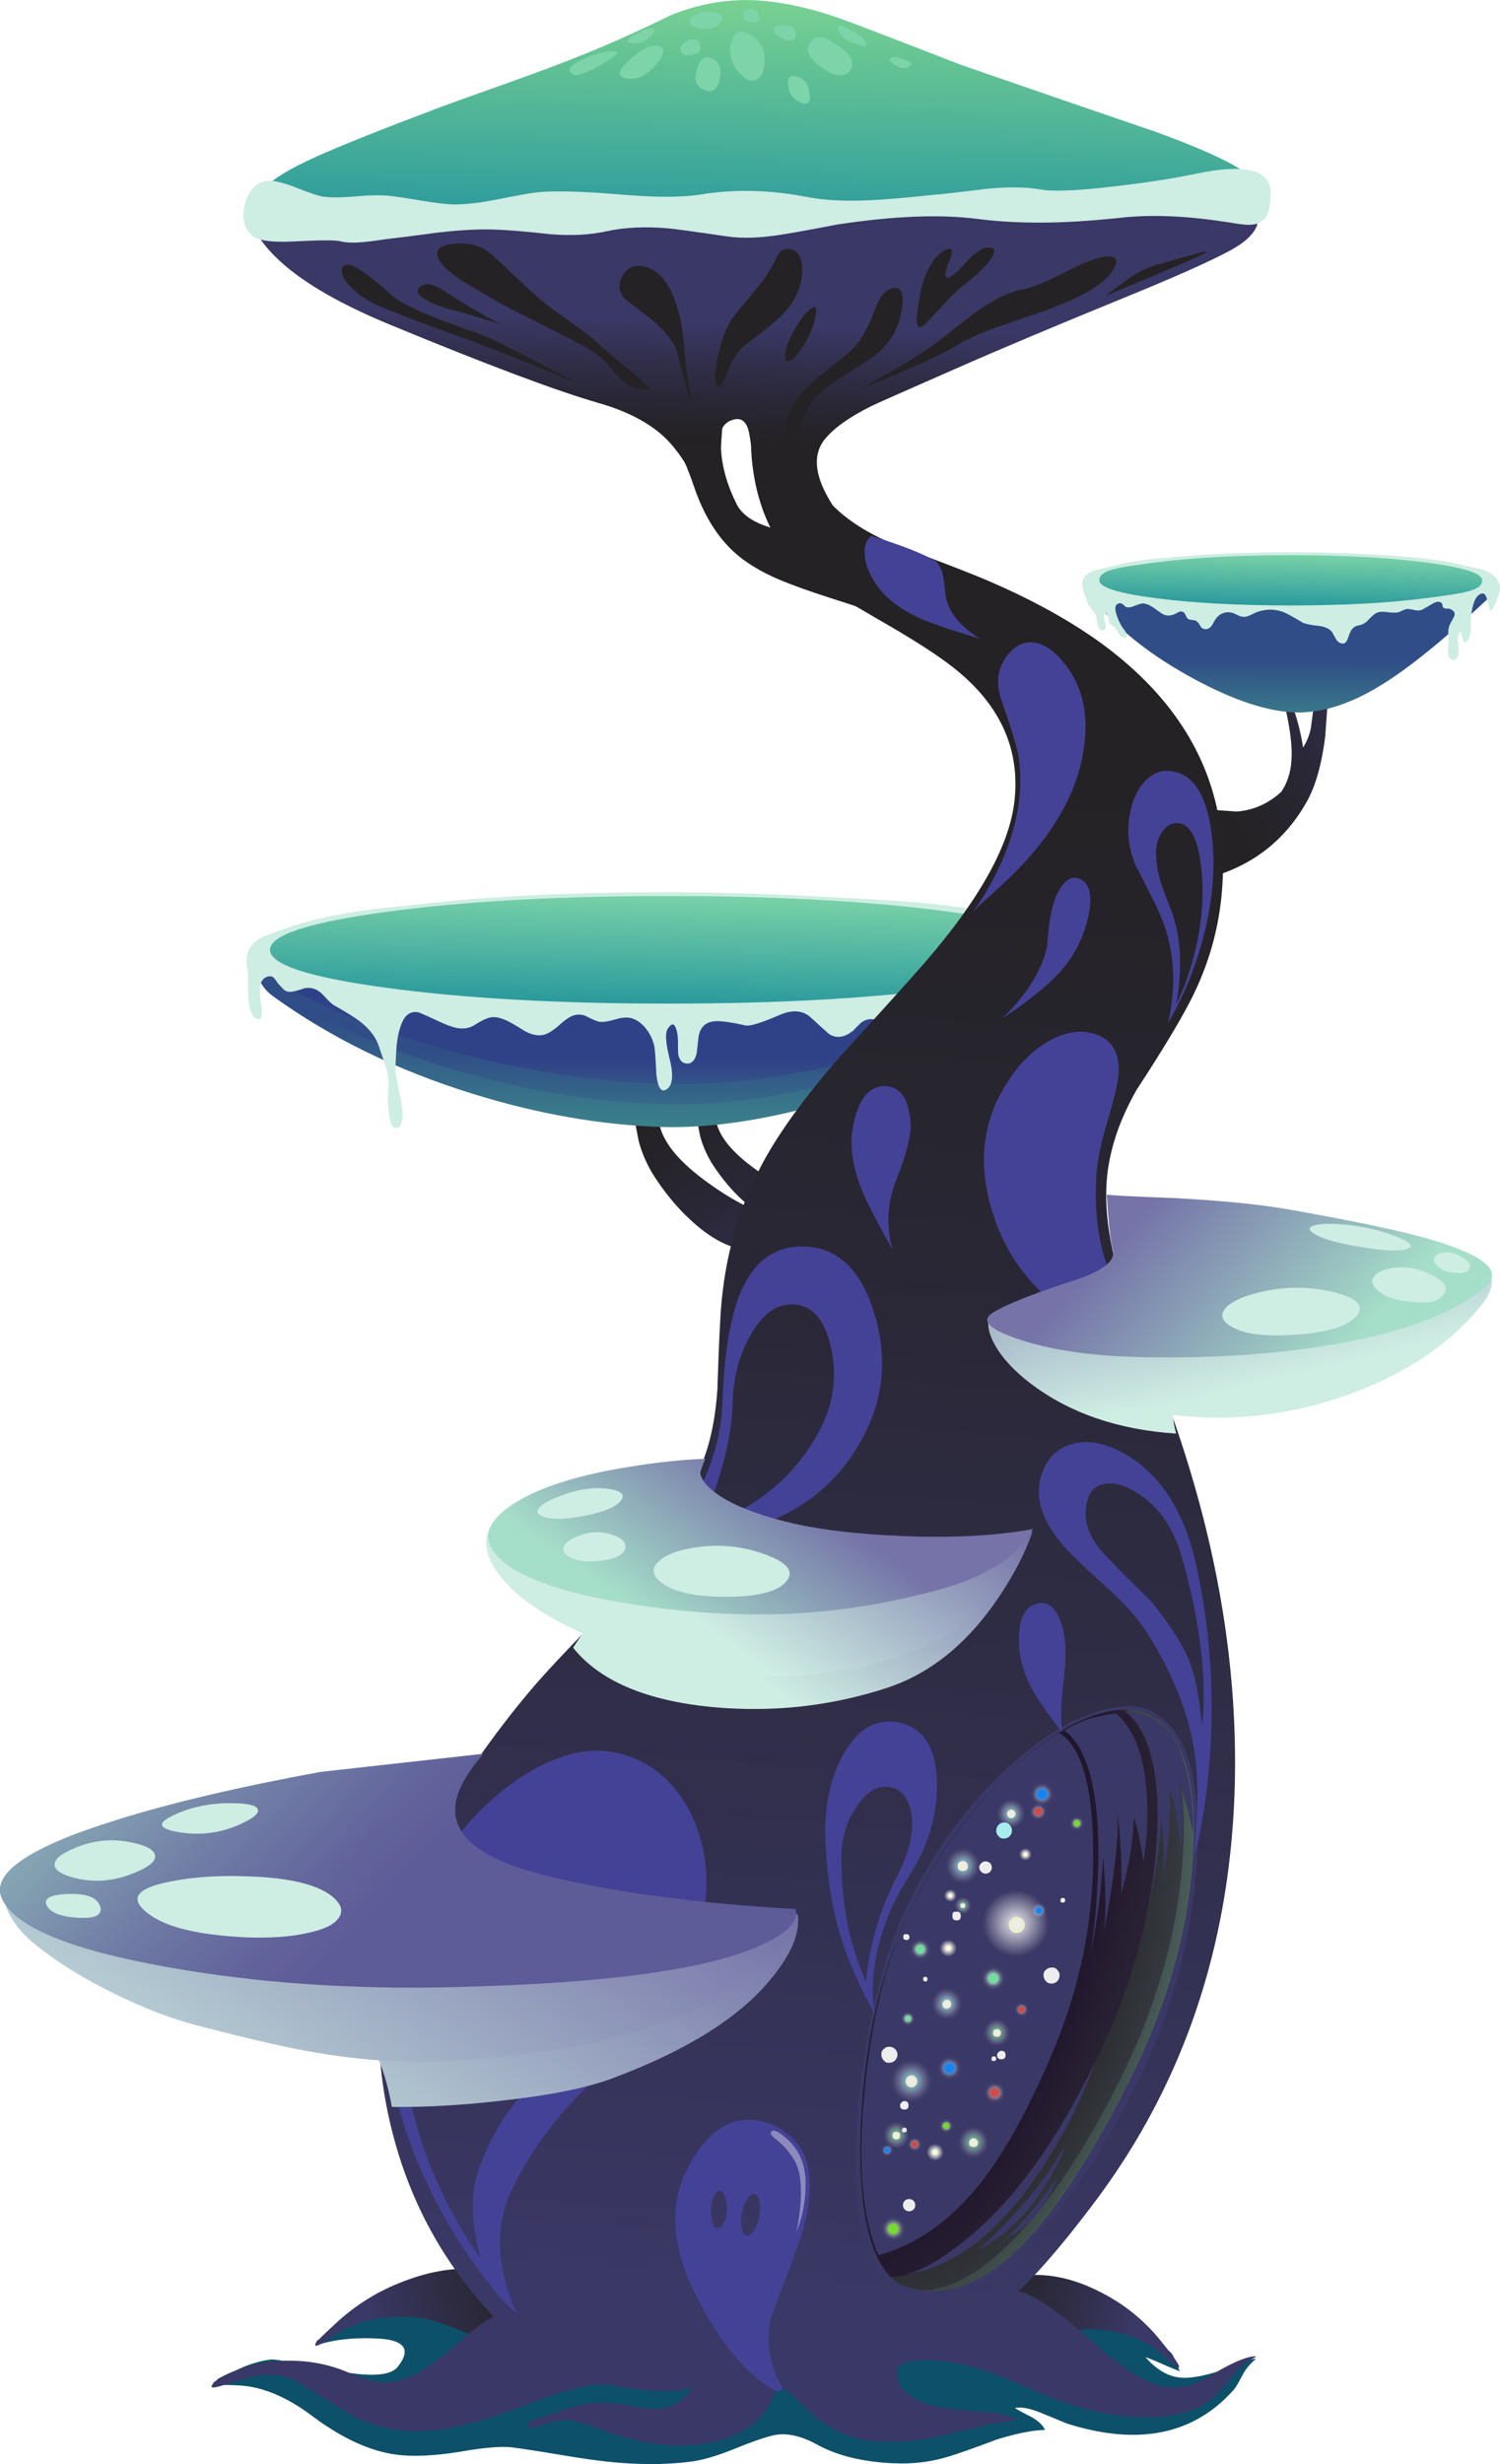 <?xml version="1.0" encoding="UTF-8"?>
<svg xmlns="http://www.w3.org/2000/svg" xmlns:xlink="http://www.w3.org/1999/xlink" xml:space="preserve" width="256.65" height="421.45">
  <symbol id="aF" viewBox="-0.001 -43.1 14.574 43.117">
    <path d="M7 0q5.95-.45 7.25-10.7 1.1-8.55-1.55-18.25-2.1-7.75-5.9-14.15 2.55 10.9-2.15 20.25-3.4 6.75-3.45 6.8Q-.35-12.2.1-8.5.6-4.35 2.65-2 4.55.2 7 0M5.75-10.5q-1-1.45-1-3.45 0-2.7.95-5.5.55-1.65 1.85-4.95Q9.8-31 8.2-39.95q2.3 4.75 3.55 10.5 1.5 7.2.65 13.55-.95 7.3-4.35 6.95-1.35-.1-2.3-1.55" style="fill-rule:evenodd;clip-rule:evenodd;fill:#444296"></path>
  </symbol>
  <symbol id="aO" viewBox="0.009 -96.4 54.419 96.375">
    <path d="M31.5-48.4q5 8.55 2.05 17.45-2.9 8.65-9.8 8.8-7.8.15-13.5-6.25-6.2-7.05-7.2-19.55Q2.2-59.2 7.7-72.3a78.3 78.3 0 0 1 8.2-14.75Q15.15-85 14.75-82q-.85 5.95.75 10.5 2.75 7.65 7.85 13.2 6.5 7.05 8.15 9.9M50-38.9q-2.7-5.2-6.75-9.7-1.85-1.95-7.6-7.3-10.1-9.35-14.85-20-2.8-6.35-1-14.05.9-3.849 2.35-6.45-2.1 1.5-5.65 6.15-4.3 5.5-7.8 12.1Q-1.1-59.9.15-43.7 1.6-25.85 13.9-12.2 19.25-6.25 25.3-3T36.55-.05q5.35-.35 9.65-3.7 4.15-3.3 6.3-8.7Q57.35-24.7 50-38.9" style="fill-rule:evenodd;clip-rule:evenodd;fill:#444296"></path>
  </symbol>
  <symbol id="aw" viewBox="0.096 -71.05 29.571 71.055">
    <path d="M.6-5.45q1.35 4 5.05 5.1 3.6 1.05 7.9-1Q24-6.4 27.2-21.8a114.7 114.7 0 0 0 1.9-35.05q-.9-8.85-2.5-14.2 1.25 11.65 0 18.8-1.55 9.4-7.95 19.6-2 3.15-6.05 7-4.7 4.25-6.8 6.35Q-1.6-11.9.6-5.45M8.5-9.7q-1.45-4.55 2.4-9 2.3-2.6 8.2-8.3 5.3-6.4 7-11.15Q27.3-41.4 28-48.4q.45 2.7.25 7.65-.45 9.9-3.75 21.3-2.35 8-8.5 11.3-2.6 1.4-4.65 1Q9.2-7.5 8.5-9.7" style="fill-rule:evenodd;clip-rule:evenodd;fill:#444296"></path>
  </symbol>
  <symbol id="av" viewBox="-0.001 -50.05 19.113 50.055">
    <path d="M12.95-.25q5.9-1.45 6.15-10 .25-8.3-4.75-16.15-5.2-8.1-6.05-16.7-.4-4.3.2-6.95a77 77 0 0 0-4.2 8.65Q.6-32.5.05-20.9q-.45 9 3.05 15.3 3.8 6.8 9.85 5.35M5.4-14.5q-2.7-3.9-2.65-9.1.05-8.25 2-14.75A61 61 0 0 1 7-44.65q.1 2.15.75 5.45a49.3 49.3 0 0 0 4.45 12.55q3.35 6.5 2.5 11.05-.7 3.8-3.6 4.4-3.05.6-5.7-3.3" style="fill-rule:evenodd;clip-rule:evenodd;fill:#444296"></path>
  </symbol>
  <symbol id="aj" viewBox="0.025 -51.325 37.695 51.339">
    <path d="M24.65 0q8.4-.4 11.75-11.45 3.3-10.9-1.65-20.6Q28.4-44.5 14.35-48.4q-3.5-.95-9.4-1.75-4.3-.543-4.925-1.175Q2.507-48.687 5-44.3q5.1 8.85 5.4 17.55Q10.85-14.3 13.45-8 16.9.35 24.65 0m4.25-16.95q-1.8 7.6-7.4 7-3.5-.35-6.25-5.15-2.95-5.05-3.1-11.9Q12-33.05 9.2-41.4q-1.4-4.2-2.75-7.15a69 69 0 0 1 8.3 4.15q8.05 4.8 12.45 13.3 3.45 6.8 1.7 14.15" style="fill-rule:evenodd;clip-rule:evenodd;fill:#444296"></path>
  </symbol>
  <symbol id="bx" viewBox="0 -4.75 4.55 4.75">
    <use xlink:href="#a" width="4.55" height="4.75" y="-4.75" style="overflow:visible;opacity:.301"></use>
    <use xlink:href="#b" width="1.3" height="1.3" y="-1.3" style="overflow:visible;opacity:.328" transform="translate(1.6 -1.75)"></use>
    <use xlink:href="#c" width=".65" height=".7" y="-.7" style="overflow:visible;opacity:.328" transform="translate(1.95 -2.05)"></use>
  </symbol>
  <symbol id="aR" viewBox="-0.058 -46.368 23.018 46.367">
    <path d="M14.3-16.55q.25 1.45.05 2.6-.25 1.15-.85 1.25-.65.1-1.25-.85-.65-.95-.9-2.45-.3-1.45-.05-2.6.25-1.1.85-1.2t1.25.85.9 2.4M8.75-15.4q.05 1.35-.3 2.3t-.9.95q-.55.05-1-.9-.4-.9-.5-2.25-.05-1.35.3-2.3c.35-.95.533-.95.9-.95q.55-.05 1 .9.45.9.5 2.25m13.8 7.85q1.35-5.95-1.75-14.3-1.65-4.45-4.5-12-.95-4.25.4-8.5.7-2.1 1.55-3.35.05-.55-.45-.65-.95-.2-3.55 1.85-5.3 4.15-10.15 13.2-6.9 12.9-2.35 22.4Q6.6 1.15 14.25-.15q3.05-.5 5.4-2.7 2.3-2.1 2.9-4.7" style="fill-rule:evenodd;clip-rule:evenodd;fill:#444296"></path>
  </symbol>
  <symbol id="bw" viewBox="0 -4.7 4.55 4.7">
    <use xlink:href="#d" width="4.55" height="4.7" y="-4.7" style="overflow:visible;opacity:.301"></use>
    <use xlink:href="#e" width="1.35" height="1.3" y="-1.3" style="overflow:visible;opacity:.328" transform="translate(1.6 -1.75)"></use>
    <use xlink:href="#f" width=".7" height=".65" y="-.65" style="overflow:visible;opacity:.328" transform="translate(1.95 -2.05)"></use>
  </symbol>
  <symbol id="bv" viewBox="0 -3 2.95 3">
    <use xlink:href="#g" width="2.95" height="3" y="-3" style="overflow:visible;opacity:.301"></use>
    <use xlink:href="#h" width=".85" height=".85" y="-.85" style="overflow:visible;opacity:.328" transform="translate(1.05 -1.1)"></use>
    <use xlink:href="#i" width=".45" height=".45" y="-.45" style="overflow:visible;opacity:.328" transform="translate(1.25 -1.3)"></use>
  </symbol>
  <symbol id="bu" viewBox="0 -5.5 5.25 5.5">
    <use xlink:href="#j" width="5.25" height="5.5" y="-5.5" style="overflow:visible;opacity:.301"></use>
    <use xlink:href="#k" width="1.55" height="1.5" y="-1.5" style="overflow:visible;opacity:.328" transform="translate(1.85 -2.05)"></use>
    <use xlink:href="#l" width=".8" height=".75" y="-.75" style="overflow:visible;opacity:.328" transform="translate(2.25 -2.4)"></use>
  </symbol>
  <symbol id="bt" viewBox="0 -6.2 5.95 6.2">
    <use xlink:href="#m" width="5.95" height="6.2" y="-6.2" style="overflow:visible;opacity:.48"></use>
    <use xlink:href="#n" width="1.75" height="1.7" y="-1.7" style="overflow:visible;opacity:.328" transform="translate(2.1 -2.3)"></use>
    <use xlink:href="#o" width=".9" height=".9" y="-.9" style="overflow:visible;opacity:.328" transform="translate(2.55 -2.65)"></use>
  </symbol>
  <symbol id="bs" viewBox="0 -5.05 4.85 5.05">
    <use xlink:href="#p" width="4.85" height="5.05" y="-5.05" style="overflow:visible;opacity:.48"></use>
    <use xlink:href="#q" width="1.45" height="1.45" y="-1.45" style="overflow:visible;opacity:.328" transform="translate(1.7 -1.85)"></use>
    <use xlink:href="#r" width=".7" height=".7" y="-.7" style="overflow:visible;opacity:.328" transform="translate(2.1 -2.2)"></use>
  </symbol>
  <symbol id="br" viewBox="0 -7.3 7 7.3">
    <use xlink:href="#s" width="7" height="7.3" y="-7.3" style="overflow:visible;opacity:.48"></use>
    <use xlink:href="#t" width="2" height="2.05" y="-2.05" style="overflow:visible;opacity:.328" transform="translate(2.5 -2.7)"></use>
    <use xlink:href="#u" width="1.05" height="1.1" y="-1.1" style="overflow:visible;opacity:.328" transform="translate(3 -3.15)"></use>
  </symbol>
  <symbol id="Z" viewBox="0 -29.53 178.45 29.456">
    <path d="M174.35-12.9q.6.2 2.05.85 1.3.55 2.05.5a8.8 8.8 0 0 1-2.3-2.75q-1.05-2-1.45-2.45-10.25-11.65-28.6-5.85a822 822 0 0 1-4.5 1.85q-2.85 1.15-4.4.8.9-.55 2.95-1.6 1.7-1 2.2-2.15-3.15-.05-8.3-1.65-5.45-2.05-8.05-2.85-4.45-1.4-9.35-1.2-7.95.3-13.2 3.15-4.25 2.35-7.5 1.65-2.1-.45-6.9-2.4-4.4-1.75-7.2-2.1-7.25-.95-16.2.2-2.7.35-7.15 1.1-4.55.75-7.15 1.1-2.7.35-8.35-.6-6.15-1.05-10.3-.75-7.3.45-15.75 6.75-5.95 4.5-11.6 5.15-.9.1-3.45.15-1.45 0-1.9.4 3.6 1.95 4.8 2.5 2.75 1.2 5.2 1.45.95.1 11.35-1.95 8.4-1.6 10.25.7 3.6 4.55-3.7 4.85-5.7.25-9.85-1.05-.7-.15-.45.3.3.6.45.5 1.15 1.25 3.65 3.2 2.45 1.95 3.95 2.8 6 3.2 13.1 1.8Q40.8-.85 45-1.85q3.85-.8 7.15-.75 5.35.1 18.75.85 11.9.65 18.7.65 25.55 0 46.4-2.3 10-1.1 17.55-2.6 3.55-.7 7-2.6.6-.3 1.8-.85 1.1-.5 1.65-1.15.35-.4 1.4-3.05-.95.35-2.9 1.2-1.9.85-2.95 1.2 2.85-3.25 6.05-3.5 2.85-.25 8.75 1.85" style="fill-rule:evenodd;clip-rule:evenodd;fill:#0d5069"></path>
  </symbol>
  <symbol id="au" viewBox="-0.037 -89.35 39.69 89.35">
    <path d="M7.65-31.75q5 10.6 12.1 19.15 6.85 8.2 14 12.6 5.75-3.35 5.9-20.1.15-17.9-7.05-34.8-6-14.15-12.1-21.95-7.75-9.85-17.6-12.5-4.25 9.55-2.35 28.4 1.75 17.8 7.1 29.2" style="fill-rule:evenodd;clip-rule:evenodd;fill:#3a3866"></path>
  </symbol>
  <symbol id="aP" viewBox="0.037 -9.134 5.476 9.119">
    <path d="M4.45-5.35q-.85-1.85-2-2.95T.6-9.05q-.65.35-.55 1.9.15 1.5 1 3.4.9 1.85 2 2.9Q4.2.25 4.9-.1c.7-.35.667-.867.6-1.9q-.15-1.5-1.05-3.35" style="fill-rule:evenodd;clip-rule:evenodd;fill:#444296"></path>
  </symbol>
  <symbol id="bd" viewBox="0 -13.607 13.251 13.607">
    <path d="M12.25 0q1.95 0 .1-2.4-1.55-1.95-4.1-3.85Q6.7-7.4 4.55-9.8 2-12.55 1.35-13.15 0-14.35 0-12.4q0 1.25.65 4.8.55 2.75 1.85 4.8Q3.85-.65 5.35-.25 6.6.1 5.5-2.5q-1.1-2.75-.15-2.65.85.1 3.1 2.65 2.2 2.5 3.8 2.5" style="fill-rule:evenodd;clip-rule:evenodd;fill:#242224"></path>
  </symbol>
  <symbol id="bS" viewBox="0 -1 1.05 1">
    <path d="M1.05-.5q0-.5-.5-.5Q0-1 0-.5c0 .5.183.5.55.5q.5 0 .5-.5" style="fill-rule:evenodd;clip-rule:evenodd;fill:#ededed"></path>
  </symbol>
  <symbol id="bk" viewBox="-0.046 -4.074 9.367 4.109">
    <path d="M9.2-2q.8-2.3-3.7-2.05-4.35.25-5.35 2-1 1.8 3.1 2.05 5.1.3 5.95-2" style="fill-rule:evenodd;clip-rule:evenodd;fill:#ceede3"></path>
  </symbol>
  <symbol id="bR" viewBox="0 -1.5 1.45 1.5">
    <path d="M1.45-.75q0-.75-.7-.75Q0-1.5 0-.75C0 0 .25 0 .75 0q.7 0 .7-.75" style="fill-rule:evenodd;clip-rule:evenodd;fill:#ededed"></path>
  </symbol>
  <symbol id="bn" viewBox="0 -1.4 1.4 1.4">
    <path d="M1.4-.7q0-.7-.7-.7T0-.7t.7.7.7-.7" style="fill-rule:evenodd;clip-rule:evenodd;fill:#ededed"></path>
  </symbol>
  <symbol id="bQ" viewBox="0 -0.8 0.75 0.8">
    <path d="M.75-.4q0-.4-.35-.4-.4 0-.4.4c0 .4.133.4.4.4q.35 0 .35-.4" style="fill-rule:evenodd;clip-rule:evenodd;fill:#ededed"></path>
  </symbol>
  <symbol id="bq" viewBox="0 -0.8 0.75 0.8">
    <path d="M.75-.4q0-.4-.35-.4-.4 0-.4.4c0 .4.133.4.4.4q.35 0 .35-.4" style="fill-rule:evenodd;clip-rule:evenodd;fill:#ededed"></path>
  </symbol>
  <symbol id="bP" viewBox="0 -2.15 2.1 2.15">
    <radialGradient id="v" cx="1.05" cy="-1.05" r="1.062" gradientTransform="matrix(1 0 0 -1 0 -2.1)" gradientUnits="userSpaceOnUse">
      <stop offset=".247" style="stop-color:#fafae0"></stop>
      <stop offset=".275" style="stop-color:#f9f9e1;stop-opacity:.953"></stop>
      <stop offset="1" style="stop-color:#ededee;stop-opacity:0"></stop>
    </radialGradient>
    <path d="M2.1-1.05q0-.45-.3-.8-.3-.3-.75-.3t-.75.3q-.3.35-.3.8t.3.75.75.3.75-.3.3-.75" style="fill-rule:evenodd;clip-rule:evenodd;fill:url(#v)"></path>
  </symbol>
  <symbol id="u" viewBox="0 -1.1 1.05 1.1">
    <path d="M1.05-.55q0-.55-.5-.55Q0-1.1 0-.55C0 0 .183 0 .55 0q.5 0 .5-.55" style="fill-rule:evenodd;clip-rule:evenodd;fill:#ededed"></path>
  </symbol>
  <symbol id="bO" viewBox="0 -2.1 2.15 2.1">
    <radialGradient id="w" cx="1.05" cy="-1.05" r="1.062" gradientTransform="matrix(1 0 0 -1 0 -2.1)" gradientUnits="userSpaceOnUse">
      <stop offset=".247" style="stop-color:#fafae0"></stop>
      <stop offset=".275" style="stop-color:#f9f9e1;stop-opacity:.953"></stop>
      <stop offset="1" style="stop-color:#ededee;stop-opacity:0"></stop>
    </radialGradient>
    <path d="M2.15-1.05q0-.45-.3-.75-.35-.3-.8-.3t-.75.3-.3.75.3.75.75.3.8-.3q.3-.3.3-.75" style="fill-rule:evenodd;clip-rule:evenodd;fill:url(#w)"></path>
  </symbol>
  <symbol id="r" viewBox="0 -0.7 0.7 0.7">
    <path d="M.7-.35Q.7-.7.35-.7C0-.7 0-.583 0-.35S.117 0 .35 0 .7-.117.7-.35" style="fill-rule:evenodd;clip-rule:evenodd;fill:#ededed"></path>
  </symbol>
  <symbol id="bN" viewBox="0 -2.95 2.95 2.95">
    <radialGradient id="x" cx="1.45" cy="-1.5" r="1.462" gradientTransform="matrix(1 0 0 -1 0 -3)" gradientUnits="userSpaceOnUse">
      <stop offset=".247" style="stop-color:#fafae0"></stop>
      <stop offset=".275" style="stop-color:#f9f9e1;stop-opacity:.953"></stop>
      <stop offset="1" style="stop-color:#ededee;stop-opacity:0"></stop>
    </radialGradient>
    <path d="M2.95-1.5q0-.6-.45-1.05-.4-.4-1.05-.4-.6 0-1 .4Q0-2.1 0-1.5 0-.85.45-.45q.4.45 1 .45.65 0 1.05-.45.45-.4.45-1.05" style="fill-rule:evenodd;clip-rule:evenodd;fill:url(#x)"></path>
  </symbol>
  <symbol id="o" viewBox="0 -0.9 0.9 0.9">
    <path d="M.9-.45Q.9-.9.45-.9T0-.45.45 0 .9-.45" style="fill-rule:evenodd;clip-rule:evenodd;fill:#ededed"></path>
  </symbol>
  <symbol id="bM" viewBox="0 -2.95 2.95 2.95">
    <radialGradient id="y" cx="1.5" cy="-1.5" r="1.462" gradientTransform="matrix(1 0 0 -1 0 -3)" gradientUnits="userSpaceOnUse">
      <stop offset=".247" style="stop-color:#fafae0"></stop>
      <stop offset=".275" style="stop-color:#f9f9e1;stop-opacity:.953"></stop>
      <stop offset="1" style="stop-color:#ededee;stop-opacity:0"></stop>
    </radialGradient>
    <path d="M2.95-1.5q0-.6-.4-1.05-.45-.4-1.05-.4-.65 0-1.05.4Q0-2.1 0-1.5 0-.85.45-.45.85 0 1.5 0q.6 0 1.05-.45.4-.4.4-1.05" style="fill-rule:evenodd;clip-rule:evenodd;fill:url(#y)"></path>
  </symbol>
  <symbol id="l" viewBox="0 -0.75 0.8 0.75">
    <path d="M.8-.4q0-.35-.4-.35C0-.75 0-.633 0-.4q0 .4.4.4c.4 0 .4-.133.4-.4" style="fill-rule:evenodd;clip-rule:evenodd;fill:#ededed"></path>
  </symbol>
  <symbol id="bL" viewBox="0 -2.85 2.8 2.85">
    <radialGradient id="z" cx="1.4" cy="-1.45" r="1.4" gradientTransform="matrix(1 0 0 -1 0 -2.9)" gradientUnits="userSpaceOnUse">
      <stop offset=".314" style="stop-color:#d14a45"></stop>
      <stop offset=".357" style="stop-color:#d66a66;stop-opacity:.804"></stop>
      <stop offset=".416" style="stop-color:#dc8d8a;stop-opacity:.588"></stop>
      <stop offset=".474" style="stop-color:#e2aba9;stop-opacity:.404"></stop>
      <stop offset=".541" style="stop-color:#e6c3c2;stop-opacity:.255"></stop>
      <stop offset=".616" style="stop-color:#e9d6d6;stop-opacity:.141"></stop>
      <stop offset=".702" style="stop-color:#ebe3e4;stop-opacity:.059"></stop>
      <stop offset=".808" style="stop-color:#edebec;stop-opacity:.012"></stop>
      <stop offset="1" style="stop-color:#ededee;stop-opacity:0"></stop>
    </radialGradient>
    <path d="M2.8-1.45q0-.55-.4-1-.45-.4-1-.4-.6 0-1 .4-.4.45-.4 1 0 .6.4 1Q.8 0 1.4 0q.55 0 1-.45.4-.4.4-1" style="fill-rule:evenodd;clip-rule:evenodd;fill:url(#z)"></path>
  </symbol>
  <symbol id="i" viewBox="0 -0.45 0.45 0.45">
    <path d="M.45-.2q0-.25-.2-.25Q0-.45 0-.2q0 .2.25.2.2 0 .2-.2" style="fill-rule:evenodd;clip-rule:evenodd;fill:#ededed"></path>
  </symbol>
  <symbol id="bK" viewBox="0 -3.45 3.45 3.45">
    <radialGradient id="A" cx="1.75" cy="-1.75" r="1.7" gradientTransform="matrix(1 0 0 -1 0 -3.5)" gradientUnits="userSpaceOnUse">
      <stop offset=".314" style="stop-color:#d14a45"></stop>
      <stop offset=".357" style="stop-color:#d66a66;stop-opacity:.804"></stop>
      <stop offset=".416" style="stop-color:#dc8d8a;stop-opacity:.588"></stop>
      <stop offset=".474" style="stop-color:#e2aba9;stop-opacity:.404"></stop>
      <stop offset=".541" style="stop-color:#e6c3c2;stop-opacity:.255"></stop>
      <stop offset=".616" style="stop-color:#e9d6d6;stop-opacity:.141"></stop>
      <stop offset=".702" style="stop-color:#ebe3e4;stop-opacity:.059"></stop>
      <stop offset=".808" style="stop-color:#edebec;stop-opacity:.012"></stop>
      <stop offset="1" style="stop-color:#ededee;stop-opacity:0"></stop>
    </radialGradient>
    <path d="M3.45-1.75q0-.7-.5-1.2t-1.2-.5c-.7 0-.883.167-1.25.5q-.5.5-.5 1.2c0 .7.167.883.5 1.25q.55.5 1.25.5c.7 0 .867-.167 1.2-.5q.5-.55.5-1.25" style="fill-rule:evenodd;clip-rule:evenodd;fill:url(#A)"></path>
  </symbol>
  <symbol id="f" viewBox="0 -0.65 0.7 0.65">
    <path d="M.7-.3q0-.35-.35-.35C0-.65 0-.533 0-.3q0 .3.35.3C.7 0 .7-.1.7-.3" style="fill-rule:evenodd;clip-rule:evenodd;fill:#ededed"></path>
  </symbol>
  <symbol id="bJ" viewBox="0 -4.25 4.25 4.25">
    <radialGradient id="B" cx="2.15" cy="-2.1" r="2.1" gradientTransform="matrix(1 0 0 -1 0 -4.2)" gradientUnits="userSpaceOnUse">
      <stop offset=".314" style="stop-color:#d14a45"></stop>
      <stop offset=".357" style="stop-color:#d66a66;stop-opacity:.804"></stop>
      <stop offset=".416" style="stop-color:#dc8d8a;stop-opacity:.588"></stop>
      <stop offset=".474" style="stop-color:#e2aba9;stop-opacity:.404"></stop>
      <stop offset=".541" style="stop-color:#e6c3c2;stop-opacity:.255"></stop>
      <stop offset=".616" style="stop-color:#e9d6d6;stop-opacity:.141"></stop>
      <stop offset=".702" style="stop-color:#ebe3e4;stop-opacity:.059"></stop>
      <stop offset=".808" style="stop-color:#edebec;stop-opacity:.012"></stop>
      <stop offset="1" style="stop-color:#ededee;stop-opacity:0"></stop>
    </radialGradient>
    <path d="M4.25-2.1q0-.9-.6-1.55-.65-.6-1.5-.6-.9 0-1.5.6Q0-3 0-2.1q0 .85.65 1.5.6.6 1.5.6.85 0 1.5-.6.6-.65.6-1.5" style="fill-rule:evenodd;clip-rule:evenodd;fill:url(#B)"></path>
  </symbol>
  <symbol id="bc" viewBox="-0.041 -6.9 14.141 6.895">
    <path d="M.05-.9q.85 1.45 3 .55.75-.3 3.5-2.1 2-1.35 7.55-4.45-5.35 1.8-8 2.45-2.4.55-4.3 1.55Q-.45-1.7.05-.9" style="fill-rule:evenodd;clip-rule:evenodd;fill:#242224"></path>
  </symbol>
  <symbol id="bj" viewBox="-0.013 -10.545 34.841 10.538">
    <path d="M18.35-.05Q30.2-.35 33.85-4q1.5-1.5.7-2.95-.85-1.5-3.7-2.35-6.3-1.85-15.8-.95-10.25.9-14 4.45Q-2.4-2.55 5.35-1q5.8 1.2 13 .95" style="fill-rule:evenodd;clip-rule:evenodd;fill:#ceede3"></path>
  </symbol>
  <symbol id="b" viewBox="0 -1.3 1.3 1.3">
    <path d="M1.3-.65q0-.65-.65-.65T0-.65.65 0t.65-.65" style="fill-rule:evenodd;clip-rule:evenodd;fill:#ededd1"></path>
  </symbol>
  <symbol id="cb" viewBox="0 -2.75 2.75 2.75">
    <path d="M2.75-1.35q0-.55-.4-1-.4-.4-.95-.4c-.55 0-.7.133-1 .4q-.4.45-.4 1c0 .55.133.683.4.95q.45.4 1 .4c.55 0 .684-.133.95-.4s.4-.583.4-.95" style="fill-rule:evenodd;clip-rule:evenodd;fill:#ededed"></path>
  </symbol>
  <symbol id="bm" viewBox="0 -2.75 2.75 2.75">
    <path d="M2.75-1.35q0-.55-.4-1-.45-.4-1-.4c-.55 0-.683.133-.95.4q-.4.45-.4 1c0 .55.133.683.4.95s.583.4.95.4.7-.133 1-.4q.4-.4.4-.95" style="fill-rule:evenodd;clip-rule:evenodd;fill:#ededd1"></path>
  </symbol>
  <symbol id="bp" viewBox="0 -1.55 1.5 1.55">
    <path d="M1.5-.75q0-.35-.2-.55-.25-.25-.55-.25-.75 0-.75.8 0 .3.25.5.2.25.5.25c.3 0 .383-.083.55-.25a.68.68 0 0 0 .2-.5" style="fill-rule:evenodd;clip-rule:evenodd;fill:#ededd1"></path>
  </symbol>
  <symbol id="t" viewBox="0 -2.05 2 2.05">
    <path d="M2-1.05q0-.4-.3-.7t-.7-.3c-.4 0-.5.1-.7.3q-.3.3-.3.7t.3.75q.3.3.7.3c.4 0 .5-.1.7-.3q.3-.35.3-.75" style="fill-rule:evenodd;clip-rule:evenodd;fill:#ededd1"></path>
  </symbol>
  <symbol id="q" viewBox="0 -1.45 1.45 1.45">
    <path d="M1.45-.75q0-.25-.2-.5a.86.86 0 0 0-.55-.2q-.25 0-.5.2Q0-1 0-.75q0 .3.2.5.25.25.5.25.3 0 .55-.25a.68.68 0 0 0 .2-.5" style="fill-rule:evenodd;clip-rule:evenodd;fill:#ededd1"></path>
  </symbol>
  <symbol id="n" viewBox="0 -1.7 1.75 1.7">
    <path d="M1.75-.85q0-.85-.85-.85-.9 0-.9.85 0 .35.25.6.3.25.65.25c.35 0 .434-.083.6-.25s.25-.367.25-.6" style="fill-rule:evenodd;clip-rule:evenodd;fill:#ededd1"></path>
  </symbol>
  <symbol id="k" viewBox="0 -1.5 1.55 1.5">
    <path d="M1.55-.75q0-.75-.8-.75Q0-1.5 0-.75q0 .3.25.5.2.25.5.25a.67.67 0 0 0 .55-.25q.25-.2.25-.5" style="fill-rule:evenodd;clip-rule:evenodd;fill:#ededd1"></path>
  </symbol>
  <symbol id="h" viewBox="0 -0.85 0.85 0.85">
    <path d="M.85-.45q0-.4-.4-.4-.45 0-.45.4Q0 0 .45 0q.4 0 .4-.45" style="fill-rule:evenodd;clip-rule:evenodd;fill:#ededd1"></path>
  </symbol>
  <symbol id="e" viewBox="0 -1.3 1.35 1.3">
    <path d="M1.35-.65q0-.65-.7-.65Q0-1.3 0-.65T.65 0q.7 0 .7-.65" style="fill-rule:evenodd;clip-rule:evenodd;fill:#ededd1"></path>
  </symbol>
  <symbol id="aQ" viewBox="-0.011 -11.401 5.564 11.403">
    <path d="M4.8-6.4q-.75-2.3-1.9-3.8-1.15-1.45-2-1.15-.85.25-.9 2.1Q-.1-7.35.7-5t1.95 3.8 2 1.15.9-2.15-.75-4.2" style="fill-rule:evenodd;clip-rule:evenodd;fill:#444296"></path>
  </symbol>
  <symbol id="c" viewBox="0 -0.7 0.65 0.7">
    <path d="M.65-.35q0-.35-.3-.35Q0-.7 0-.35C0 0 .117 0 .35 0q.3 0 .3-.35" style="fill-rule:evenodd;clip-rule:evenodd;fill:#ededed"></path>
  </symbol>
  <symbol id="bI" viewBox="0 -2.8 2.8 2.8">
    <radialGradient id="C" cx="1.4" cy="-1.4" r="1.4" gradientTransform="matrix(1 0 0 -1 0 -2.8)" gradientUnits="userSpaceOnUse">
      <stop offset=".314" style="stop-color:#d14a45"></stop>
      <stop offset=".357" style="stop-color:#d66a66;stop-opacity:.804"></stop>
      <stop offset=".416" style="stop-color:#dc8d8a;stop-opacity:.588"></stop>
      <stop offset=".474" style="stop-color:#e2aba9;stop-opacity:.404"></stop>
      <stop offset=".541" style="stop-color:#e6c3c2;stop-opacity:.255"></stop>
      <stop offset=".616" style="stop-color:#e9d6d6;stop-opacity:.141"></stop>
      <stop offset=".702" style="stop-color:#ebe3e4;stop-opacity:.059"></stop>
      <stop offset=".808" style="stop-color:#edebec;stop-opacity:.012"></stop>
      <stop offset="1" style="stop-color:#ededee;stop-opacity:0"></stop>
    </radialGradient>
    <path d="M2.8-1.4q0-.6-.4-1-.45-.4-1-.4-.6 0-1 .4c-.4.4-.4.6-.4 1s.133.733.4 1 .6.4 1 .4q.55 0 1-.4.4-.4.4-1" style="fill-rule:evenodd;clip-rule:evenodd;fill:url(#C)"></path>
  </symbol>
  <symbol id="bH" viewBox="0 -3.05 3.1 3.05">
    <radialGradient id="D" cx="1.55" cy="-1.5" r="1.537" gradientTransform="matrix(1 0 0 -1 0 -3)" gradientUnits="userSpaceOnUse">
      <stop offset=".314" style="stop-color:#1285f2"></stop>
      <stop offset=".357" style="stop-color:#3a98f1;stop-opacity:.816"></stop>
      <stop offset=".404" style="stop-color:#64acf1;stop-opacity:.624"></stop>
      <stop offset=".459" style="stop-color:#89bdf0;stop-opacity:.455"></stop>
      <stop offset=".514" style="stop-color:#a8ccef;stop-opacity:.314"></stop>
      <stop offset=".577" style="stop-color:#c1d8ef;stop-opacity:.196"></stop>
      <stop offset=".643" style="stop-color:#d5e2ee;stop-opacity:.11"></stop>
      <stop offset=".722" style="stop-color:#e3e8ee;stop-opacity:.047"></stop>
      <stop offset=".82" style="stop-color:#ebecee;stop-opacity:.008"></stop>
      <stop offset="1" style="stop-color:#ededee;stop-opacity:0"></stop>
    </radialGradient>
    <path d="M3.1-1.5q0-.65-.45-1.1t-1.1-.45-1.1.45T0-1.5c0 .65.15.783.45 1.05Q.9 0 1.55 0t1.1-.45q.45-.4.45-1.05" style="fill-rule:evenodd;clip-rule:evenodd;fill:url(#D)"></path>
  </symbol>
  <symbol id="bG" viewBox="0 -4.75 4.7 4.75">
    <radialGradient id="E" cx="2.35" cy="-2.35" r="2.35" gradientTransform="matrix(1 0 0 -1 0 -4.7)" gradientUnits="userSpaceOnUse">
      <stop offset=".314" style="stop-color:#1285f2"></stop>
      <stop offset=".357" style="stop-color:#3a98f1;stop-opacity:.816"></stop>
      <stop offset=".404" style="stop-color:#64acf1;stop-opacity:.624"></stop>
      <stop offset=".459" style="stop-color:#89bdf0;stop-opacity:.455"></stop>
      <stop offset=".514" style="stop-color:#a8ccef;stop-opacity:.314"></stop>
      <stop offset=".577" style="stop-color:#c1d8ef;stop-opacity:.196"></stop>
      <stop offset=".643" style="stop-color:#d5e2ee;stop-opacity:.11"></stop>
      <stop offset=".722" style="stop-color:#e3e8ee;stop-opacity:.047"></stop>
      <stop offset=".82" style="stop-color:#ebecee;stop-opacity:.008"></stop>
      <stop offset="1" style="stop-color:#ededee;stop-opacity:0"></stop>
    </radialGradient>
    <path d="M4.7-2.35q0-1-.7-1.7t-1.65-.7c-.95 0-1.183.233-1.65.7a2.31 2.31 0 0 0-.7 1.7Q0-1.4.7-.7t1.65.7q1 0 1.65-.7.7-.7.7-1.65" style="fill-rule:evenodd;clip-rule:evenodd;fill:url(#E)"></path>
  </symbol>
  <symbol id="bF" viewBox="0 -2.4 2.45 2.4">
    <radialGradient id="F" cx="1.2" cy="-1.2" r="1.2" gradientTransform="matrix(1 0 0 -1 0 -2.4)" gradientUnits="userSpaceOnUse">
      <stop offset=".314" style="stop-color:#1285f2"></stop>
      <stop offset=".357" style="stop-color:#3a98f1;stop-opacity:.816"></stop>
      <stop offset=".404" style="stop-color:#64acf1;stop-opacity:.624"></stop>
      <stop offset=".459" style="stop-color:#89bdf0;stop-opacity:.455"></stop>
      <stop offset=".514" style="stop-color:#a8ccef;stop-opacity:.314"></stop>
      <stop offset=".577" style="stop-color:#c1d8ef;stop-opacity:.196"></stop>
      <stop offset=".643" style="stop-color:#d5e2ee;stop-opacity:.11"></stop>
      <stop offset=".722" style="stop-color:#e3e8ee;stop-opacity:.047"></stop>
      <stop offset=".82" style="stop-color:#ebecee;stop-opacity:.008"></stop>
      <stop offset="1" style="stop-color:#ededee;stop-opacity:0"></stop>
    </radialGradient>
    <path d="M2.45-1.2q0-.5-.35-.85a1.33 1.33 0 0 0-.9-.35q-.5 0-.85.35T0-1.2t.35.85C.7 0 .867 0 1.2 0q.5 0 .9-.35.35-.35.35-.85" style="fill-rule:evenodd;clip-rule:evenodd;fill:url(#F)"></path>
  </symbol>
  <symbol id="bE" viewBox="0 -4.7 4.7 4.7">
    <radialGradient id="G" cx="2.35" cy="-2.35" r="2.35" gradientTransform="matrix(1 0 0 -1 0 -4.7)" gradientUnits="userSpaceOnUse">
      <stop offset=".314" style="stop-color:#1285f2"></stop>
      <stop offset=".357" style="stop-color:#3a98f1;stop-opacity:.816"></stop>
      <stop offset=".404" style="stop-color:#64acf1;stop-opacity:.624"></stop>
      <stop offset=".459" style="stop-color:#89bdf0;stop-opacity:.455"></stop>
      <stop offset=".514" style="stop-color:#a8ccef;stop-opacity:.314"></stop>
      <stop offset=".577" style="stop-color:#c1d8ef;stop-opacity:.196"></stop>
      <stop offset=".643" style="stop-color:#d5e2ee;stop-opacity:.11"></stop>
      <stop offset=".722" style="stop-color:#e3e8ee;stop-opacity:.047"></stop>
      <stop offset=".82" style="stop-color:#ebecee;stop-opacity:.008"></stop>
      <stop offset="1" style="stop-color:#ededee;stop-opacity:0"></stop>
    </radialGradient>
    <path d="M4.7-2.35q0-1-.7-1.65-.65-.7-1.65-.7Q1.4-4.7.7-4 0-3.35 0-2.35 0-1.4.7-.7t1.65.7q1 0 1.65-.7.7-.7.7-1.65" style="fill-rule:evenodd;clip-rule:evenodd;fill:url(#G)"></path>
  </symbol>
  <symbol id="bD" viewBox="0 -4.95 4.9 4.95">
    <radialGradient id="H" cx="2.45" cy="-2.45" r="2.45" gradientTransform="matrix(1 0 0 -1 0 -4.9)" gradientUnits="userSpaceOnUse">
      <stop offset=".314" style="stop-color:#75db2e"></stop>
      <stop offset=".329" style="stop-color:#7ddc3b;stop-opacity:.929"></stop>
      <stop offset=".38" style="stop-color:#97e065;stop-opacity:.71"></stop>
      <stop offset=".435" style="stop-color:#aee48a;stop-opacity:.518"></stop>
      <stop offset=".494" style="stop-color:#c2e7a9;stop-opacity:.357"></stop>
      <stop offset=".557" style="stop-color:#d2e9c2;stop-opacity:.224"></stop>
      <stop offset=".631" style="stop-color:#deebd6;stop-opacity:.126"></stop>
      <stop offset=".71" style="stop-color:#e7ece4;stop-opacity:.051"></stop>
      <stop offset=".816" style="stop-color:#ecedec;stop-opacity:.012"></stop>
      <stop offset="1" style="stop-color:#ededee;stop-opacity:0"></stop>
    </radialGradient>
    <path d="M4.9-2.45q0-1.05-.7-1.8-.75-.7-1.75-.7t-1.75.7Q0-3.5 0-2.45q0 1 .7 1.75.75.7 1.75.7T4.2-.7q.7-.75.7-1.75" style="fill-rule:evenodd;clip-rule:evenodd;fill:url(#H)"></path>
  </symbol>
  <symbol id="bC" viewBox="0 -2.8 2.8 2.8">
    <radialGradient id="I" cx="1.4" cy="-1.4" r="1.4" gradientTransform="matrix(1 0 0 -1 0 -2.8)" gradientUnits="userSpaceOnUse">
      <stop offset=".314" style="stop-color:#75db2e"></stop>
      <stop offset=".329" style="stop-color:#7ddc3b;stop-opacity:.929"></stop>
      <stop offset=".38" style="stop-color:#97e065;stop-opacity:.71"></stop>
      <stop offset=".435" style="stop-color:#aee48a;stop-opacity:.518"></stop>
      <stop offset=".494" style="stop-color:#c2e7a9;stop-opacity:.357"></stop>
      <stop offset=".557" style="stop-color:#d2e9c2;stop-opacity:.224"></stop>
      <stop offset=".631" style="stop-color:#deebd6;stop-opacity:.126"></stop>
      <stop offset=".71" style="stop-color:#e7ece4;stop-opacity:.051"></stop>
      <stop offset=".816" style="stop-color:#ecedec;stop-opacity:.012"></stop>
      <stop offset="1" style="stop-color:#ededee;stop-opacity:0"></stop>
    </radialGradient>
    <path d="M2.8-1.4q0-.6-.4-1c-.4-.4-.6-.4-1-.4q-.55 0-1 .4-.4.4-.4 1 0 .55.4 1 .45.4 1 .4.6 0 1-.4.4-.45.4-1" style="fill-rule:evenodd;clip-rule:evenodd;fill:url(#I)"></path>
  </symbol>
  <symbol id="bB" viewBox="0 -2.8 2.8 2.8">
    <radialGradient id="J" cx="1.4" cy="-1.4" r="1.4" gradientTransform="matrix(1 0 0 -1 0 -2.8)" gradientUnits="userSpaceOnUse">
      <stop offset=".314" style="stop-color:#75db2e"></stop>
      <stop offset=".329" style="stop-color:#7ddc3b;stop-opacity:.929"></stop>
      <stop offset=".38" style="stop-color:#97e065;stop-opacity:.71"></stop>
      <stop offset=".435" style="stop-color:#aee48a;stop-opacity:.518"></stop>
      <stop offset=".494" style="stop-color:#c2e7a9;stop-opacity:.357"></stop>
      <stop offset=".557" style="stop-color:#d2e9c2;stop-opacity:.224"></stop>
      <stop offset=".631" style="stop-color:#deebd6;stop-opacity:.126"></stop>
      <stop offset=".71" style="stop-color:#e7ece4;stop-opacity:.051"></stop>
      <stop offset=".816" style="stop-color:#ecedec;stop-opacity:.012"></stop>
      <stop offset="1" style="stop-color:#ededee;stop-opacity:0"></stop>
    </radialGradient>
    <path d="M2.8-1.4q0-.6-.4-1c-.4-.4-.6-.4-1-.4q-.55 0-1 .4-.4.4-.4 1 0 .55.4 1 .45.4 1 .4.6 0 1-.4.4-.45.4-1" style="fill-rule:evenodd;clip-rule:evenodd;fill:url(#J)"></path>
  </symbol>
  <symbol id="aL" viewBox="0 -9.9 8.45 9.9">
    <path d="M8.45 0Q6.7-4.9 3.2-7.9 1.4-9.4 0-9.9 3.55-6.8 8.45 0" style="fill-rule:evenodd;clip-rule:evenodd;fill:#3a3866"></path>
  </symbol>
  <symbol id="bA" viewBox="0 -4.2 4.2 4.2">
    <radialGradient id="K" cx="2.1" cy="-2.1" r="2.075" gradientTransform="matrix(1 0 0 -1 0 -4.2)" gradientUnits="userSpaceOnUse">
      <stop offset=".314" style="stop-color:#75dba1"></stop>
      <stop offset=".353" style="stop-color:#8adeae;stop-opacity:.828"></stop>
      <stop offset=".42" style="stop-color:#a8e3c2;stop-opacity:.573"></stop>
      <stop offset=".494" style="stop-color:#c1e6d2;stop-opacity:.361"></stop>
      <stop offset=".577" style="stop-color:#d5e9df;stop-opacity:.2"></stop>
      <stop offset=".671" style="stop-color:#e3ebe7;stop-opacity:.086"></stop>
      <stop offset=".784" style="stop-color:#ebedec;stop-opacity:.02"></stop>
      <stop offset="1" style="stop-color:#ededee;stop-opacity:0"></stop>
    </radialGradient>
    <path d="M4.2-2.1q0-.849-.6-1.5-.65-.6-1.5-.6t-1.5.6Q0-2.95 0-2.1T.6-.6q.65.6 1.5.6.849 0 1.5-.6.6-.65.6-1.5" style="fill-rule:evenodd;clip-rule:evenodd;fill:url(#K)"></path>
  </symbol>
  <symbol id="aK" viewBox="0 -18.25 15.25 18.25">
    <path d="M0-18.25q2.4 1.95 5.45 5.2Q11.65-6.5 15.25 0 14.2-3.2 11.8-7.05 6.95-14.8 0-18.25" style="fill-rule:evenodd;clip-rule:evenodd;fill:#3a3866"></path>
  </symbol>
  <symbol id="bz" viewBox="0 -2.8 2.8 2.8">
    <radialGradient id="L" cx="1.4" cy="-1.4" r="1.4" gradientTransform="matrix(1 0 0 -1 0 -2.8)" gradientUnits="userSpaceOnUse">
      <stop offset=".314" style="stop-color:#75dba1"></stop>
      <stop offset=".353" style="stop-color:#8adeae;stop-opacity:.828"></stop>
      <stop offset=".42" style="stop-color:#a8e3c2;stop-opacity:.573"></stop>
      <stop offset=".494" style="stop-color:#c1e6d2;stop-opacity:.361"></stop>
      <stop offset=".577" style="stop-color:#d5e9df;stop-opacity:.2"></stop>
      <stop offset=".671" style="stop-color:#e3ebe7;stop-opacity:.086"></stop>
      <stop offset=".784" style="stop-color:#ebedec;stop-opacity:.02"></stop>
      <stop offset="1" style="stop-color:#ededee;stop-opacity:0"></stop>
    </radialGradient>
    <path d="M2.8-1.4q0-.6-.4-1-.45-.4-1-.4-.6 0-1 .4c-.4.4-.4.6-.4 1q0 .55.4 1 .4.4 1 .4.55 0 1-.4.4-.45.4-1" style="fill-rule:evenodd;clip-rule:evenodd;fill:url(#L)"></path>
  </symbol>
  <symbol id="bb" viewBox="-0.012 -20.25 40.262 20.225">
    <path d="M23.3-11.8q2.9-1.1 9.4-4.5 3.35-1.75 7.55-3.95-13.6 5.55-17.85 7.1-5.35 1.95-8.55 3.1-5.8 2.2-7.9 3.15-2.7 1.25-4.5 3.15-1.95 2-1.3 3.3 1 1.9 8.25-4.7 1.7-1.55 6.7-3.6 2.8-1.15 8.2-3.05" style="fill-rule:evenodd;clip-rule:evenodd;fill:#242224"></path>
  </symbol>
  <symbol id="bi" viewBox="-0.177 -5.226 16.428 5.228">
    <path d="M16.1-.85q.65-.85-1.5-2.05Q9.05-5.95 2.95-5q-5.55.85-1.25 2.9 4.1 2 9.4 2.1 4.3.05 5-.85" style="fill-rule:evenodd;clip-rule:evenodd;fill:#ceede3"></path>
  </symbol>
  <symbol id="a" viewBox="0 -4.75 4.55 4.75">
    <radialGradient id="M" cx="2.25" cy="-2.35" r="2.263" gradientTransform="matrix(1 0 0 -1.044 0 -4.804)" gradientUnits="userSpaceOnUse">
      <stop offset="0" style="stop-color:#42e67e"></stop>
      <stop offset=".231" style="stop-color:#76e8a0;stop-opacity:.694"></stop>
      <stop offset=".486" style="stop-color:#a9eac1;stop-opacity:.396"></stop>
      <stop offset=".706" style="stop-color:#ceecda;stop-opacity:.18"></stop>
      <stop offset=".886" style="stop-color:#e5ede9;stop-opacity:.047"></stop>
      <stop offset="1" style="stop-color:#ededee;stop-opacity:0"></stop>
    </radialGradient>
    <path d="M4.55-2.35q0-1-.7-1.7-.65-.7-1.6-.7c-.95 0-1.167.233-1.6.7Q0-3.35 0-2.35 0-1.4.65-.7t1.6.7c.95 0 1.167-.233 1.6-.7q.7-.7.7-1.65" style="fill-rule:evenodd;clip-rule:evenodd;fill:url(#M)"></path>
  </symbol>
  <symbol id="ca" viewBox="0 -2.75 2.75 2.75">
    <path d="M2.75-1.35q0-.55-.4-1-.45-.4-1-.4c-.55 0-.683.133-.95.4q-.4.45-.4 1c0 .55.133.683.4.95s.583.4.95.4.7-.133 1-.4q.4-.4.4-.95" style="fill-rule:evenodd;clip-rule:evenodd;fill:#ededed"></path>
  </symbol>
  <symbol id="bl" viewBox="0 -11.4 11.4 11.4">
    <radialGradient id="N" cx="5.7" cy="-5.7" r="5.688" gradientTransform="matrix(1 0 0 -1 0 -11.4)" gradientUnits="userSpaceOnUse">
      <stop offset="0" style="stop-color:#ededee"></stop>
      <stop offset="1" style="stop-color:#ededee;stop-opacity:0"></stop>
    </radialGradient>
    <path d="M11.4-5.7q0-2.35-1.65-4.05-1.7-1.65-4.05-1.65T1.65-9.75Q0-8.05 0-5.7t1.65 4.05Q3.35 0 5.7 0t4.05-1.65q1.65-1.7 1.65-4.05" style="fill-rule:evenodd;clip-rule:evenodd;fill:url(#N)"></path>
  </symbol>
  <symbol id="bo" viewBox="0 -5.45 5.2 5.45">
    <radialGradient id="O" cx="2.6" cy="-2.7" r="2.612" gradientTransform="matrix(1 0 0 -1.043 0 -5.517)" gradientUnits="userSpaceOnUse">
      <stop offset="0" style="stop-color:#75edee"></stop>
      <stop offset=".008" style="stop-color:#76edee;stop-opacity:.988"></stop>
      <stop offset=".337" style="stop-color:#a9edee;stop-opacity:.565"></stop>
      <stop offset=".624" style="stop-color:#ceedee;stop-opacity:.255"></stop>
      <stop offset=".855" style="stop-color:#e5edee;stop-opacity:.067"></stop>
      <stop offset="1" style="stop-color:#ededee;stop-opacity:0"></stop>
    </radialGradient>
    <path d="M5.2-2.7q0-1.15-.75-1.95c-.75-.8-1.117-.8-1.85-.8s-1.35.267-1.85.8S0-3.467 0-2.7Q0-1.6.75-.8T2.6 0c1.1 0 1.35-.267 1.85-.8q.75-.8.75-1.9" style="fill-rule:evenodd;clip-rule:evenodd;fill:url(#O)"></path>
  </symbol>
  <symbol id="s" viewBox="0 -7.3 7 7.3">
    <radialGradient id="P" cx="3.5" cy="-3.65" r="3.5" gradientTransform="matrix(1 0 0 -1.043 0 -7.457)" gradientUnits="userSpaceOnUse">
      <stop offset="0" style="stop-color:#75edee"></stop>
      <stop offset=".008" style="stop-color:#76edee;stop-opacity:.988"></stop>
      <stop offset=".337" style="stop-color:#a9edee;stop-opacity:.565"></stop>
      <stop offset=".624" style="stop-color:#ceedee;stop-opacity:.255"></stop>
      <stop offset=".855" style="stop-color:#e5edee;stop-opacity:.067"></stop>
      <stop offset="1" style="stop-color:#ededee;stop-opacity:0"></stop>
    </radialGradient>
    <path d="M7-3.65q0-1.55-1-2.6Q4.95-7.3 3.5-7.3c-1.45 0-1.8.35-2.5 1.05Q0-5.2 0-3.65q0 1.5 1 2.55Q2.05 0 3.5 0C4.95 0 5.3-.367 6-1.1q1-1.05 1-2.55" style="fill-rule:evenodd;clip-rule:evenodd;fill:url(#P)"></path>
  </symbol>
  <symbol id="p" viewBox="0 -5.05 4.85 5.05">
    <radialGradient id="Q" cx="2.4" cy="-2.55" r="2.413" gradientTransform="matrix(1 0 0 -1.047 0 -5.218)" gradientUnits="userSpaceOnUse">
      <stop offset="0" style="stop-color:#75edee"></stop>
      <stop offset=".008" style="stop-color:#76edee;stop-opacity:.988"></stop>
      <stop offset=".337" style="stop-color:#a9edee;stop-opacity:.565"></stop>
      <stop offset=".624" style="stop-color:#ceedee;stop-opacity:.255"></stop>
      <stop offset=".855" style="stop-color:#e5edee;stop-opacity:.067"></stop>
      <stop offset="1" style="stop-color:#ededee;stop-opacity:0"></stop>
    </radialGradient>
    <path d="M4.85-2.55q0-1-.7-1.75-.75-.75-1.75-.75-.95 0-1.7.75-.7.75-.7 1.75Q0-1.5.7-.75T2.4 0t1.75-.75q.7-.75.7-1.8" style="fill-rule:evenodd;clip-rule:evenodd;fill:url(#Q)"></path>
  </symbol>
  <symbol id="m" viewBox="0 -6.2 5.95 6.2">
    <radialGradient id="R" cx="3" cy="-3.1" r="2.962" gradientTransform="matrix(1 0 0 -1.042 0 -6.332)" gradientUnits="userSpaceOnUse">
      <stop offset="0" style="stop-color:#75edee"></stop>
      <stop offset=".008" style="stop-color:#76edee;stop-opacity:.988"></stop>
      <stop offset=".337" style="stop-color:#a9edee;stop-opacity:.565"></stop>
      <stop offset=".624" style="stop-color:#ceedee;stop-opacity:.255"></stop>
      <stop offset=".855" style="stop-color:#e5edee;stop-opacity:.067"></stop>
      <stop offset="1" style="stop-color:#ededee;stop-opacity:0"></stop>
    </radialGradient>
    <path d="M5.95-3.1q0-1.25-.85-2.2-.9-.9-2.1-.9-1.25 0-2.1.9-.9.9-.9 2.2Q0-1.85.9-.9 1.75 0 3 0q1.2 0 2.1-.9.85-.95.85-2.2" style="fill-rule:evenodd;clip-rule:evenodd;fill:url(#R)"></path>
  </symbol>
  <symbol id="j" viewBox="0 -5.5 5.25 5.5">
    <radialGradient id="S" cx="2.6" cy="-2.75" r="2.612" gradientTransform="matrix(1 0 0 -1.043 0 -5.618)" gradientUnits="userSpaceOnUse">
      <stop offset="0" style="stop-color:#42e67e"></stop>
      <stop offset=".231" style="stop-color:#76e8a0;stop-opacity:.694"></stop>
      <stop offset=".486" style="stop-color:#a9eac1;stop-opacity:.396"></stop>
      <stop offset=".706" style="stop-color:#ceecda;stop-opacity:.18"></stop>
      <stop offset=".886" style="stop-color:#e5ede9;stop-opacity:.047"></stop>
      <stop offset="1" style="stop-color:#ededee;stop-opacity:0"></stop>
    </radialGradient>
    <path d="M5.25-2.75q0-1.15-.8-1.95-.75-.8-1.85-.8c-1.1 0-1.35.267-1.85.8Q0-3.9 0-2.75C0-1.6.25-1.333.75-.8Q1.5 0 2.6 0c1.1 0 1.35-.267 1.85-.8q.8-.85.8-1.95" style="fill-rule:evenodd;clip-rule:evenodd;fill:url(#S)"></path>
  </symbol>
  <symbol id="g" viewBox="0 -3 2.95 3">
    <radialGradient id="T" cx="1.5" cy="-1.5" r="1.45" gradientTransform="matrix(1 0 0 -1.043 0 -3.064)" gradientUnits="userSpaceOnUse">
      <stop offset="0" style="stop-color:#42e67e"></stop>
      <stop offset=".231" style="stop-color:#76e8a0;stop-opacity:.694"></stop>
      <stop offset=".486" style="stop-color:#a9eac1;stop-opacity:.396"></stop>
      <stop offset=".706" style="stop-color:#ceecda;stop-opacity:.18"></stop>
      <stop offset=".886" style="stop-color:#e5ede9;stop-opacity:.047"></stop>
      <stop offset="1" style="stop-color:#ededee;stop-opacity:0"></stop>
    </radialGradient>
    <path d="M2.95-1.5q0-.65-.4-1.05Q2.1-3 1.5-3q-.65 0-1.05.45Q0-2.15 0-1.5c0 .65.15.783.45 1.05Q.85 0 1.5 0q.6 0 1.05-.45.4-.4.4-1.05" style="fill-rule:evenodd;clip-rule:evenodd;fill:url(#T)"></path>
  </symbol>
  <symbol id="d" viewBox="0 -4.7 4.55 4.7">
    <radialGradient id="U" cx="2.25" cy="-2.35" r="2.263" gradientTransform="matrix(1 0 0 -1.044 0 -4.804)" gradientUnits="userSpaceOnUse">
      <stop offset="0" style="stop-color:#42e67e"></stop>
      <stop offset=".231" style="stop-color:#76e8a0;stop-opacity:.694"></stop>
      <stop offset=".486" style="stop-color:#a9eac1;stop-opacity:.396"></stop>
      <stop offset=".706" style="stop-color:#ceecda;stop-opacity:.18"></stop>
      <stop offset=".886" style="stop-color:#e5ede9;stop-opacity:.047"></stop>
      <stop offset="1" style="stop-color:#ededee;stop-opacity:0"></stop>
    </radialGradient>
    <path d="M4.55-2.35q0-.95-.7-1.65-.65-.7-1.6-.7c-.95 0-1.167.233-1.6.7Q0-3.35 0-2.35 0-1.4.65-.7t1.6.7c.95 0 1.167-.233 1.6-.7q.7-.7.7-1.65" style="fill-rule:evenodd;clip-rule:evenodd;fill:url(#U)"></path>
  </symbol>
  <symbol id="ba" viewBox="-0.012 -9.263 5.312 9.291">
    <path d="M5.15-1.75A12.7 12.7 0 0 0 3.8-5.4q-1.1-2-2.2-3.15Q.15-10 0-8.5q-.15 1.6 1.65 4.75Q3.4-.7 4.7-.05q.9.45.45-1.7" style="fill-rule:evenodd;clip-rule:evenodd;fill:#242224"></path>
  </symbol>
  <symbol id="aJ" viewBox="0 -36.5 32.95 36.5">
    <path d="M0-36.5q4.25.8 10.5 5.8Q22.95-20.8 32.95 0q-2.9-8.45-8.45-17.2Q13.4-34.75 0-36.5" style="fill-rule:evenodd;clip-rule:evenodd;fill:#3a3866"></path>
  </symbol>
  <symbol id="by" viewBox="0 -4.85 4.85 4.85">
    <radialGradient id="V" cx="2.4" cy="-2.45" r="2.413" gradientTransform="matrix(1 0 0 -1 0 -4.9)" gradientUnits="userSpaceOnUse">
      <stop offset=".314" style="stop-color:#75dba1"></stop>
      <stop offset=".353" style="stop-color:#8adeae;stop-opacity:.828"></stop>
      <stop offset=".42" style="stop-color:#a8e3c2;stop-opacity:.573"></stop>
      <stop offset=".494" style="stop-color:#c1e6d2;stop-opacity:.361"></stop>
      <stop offset=".577" style="stop-color:#d5e9df;stop-opacity:.2"></stop>
      <stop offset=".671" style="stop-color:#e3ebe7;stop-opacity:.086"></stop>
      <stop offset=".784" style="stop-color:#ebedec;stop-opacity:.02"></stop>
      <stop offset="1" style="stop-color:#ededee;stop-opacity:0"></stop>
    </radialGradient>
    <path d="M4.85-2.45q0-1-.7-1.7-.75-.7-1.75-.7t-1.7.7a2.31 2.31 0 0 0-.7 1.7q0 1 .7 1.75.7.7 1.7.7t1.75-.7q.7-.75.7-1.75" style="fill-rule:evenodd;clip-rule:evenodd;fill:url(#V)"></path>
  </symbol>
  <symbol id="cc" viewBox="0 -2.75 2.7 2.75">
    <path d="M2.7-1.4q0-.55-.4-.95t-.95-.4c-.55 0-.683.133-.95.4s-.4.583-.4.95.133.7.4 1q.4.4.95.4c.55 0 .683-.133.95-.4q.4-.45.4-1" style="fill-rule:evenodd;clip-rule:evenodd;fill:#a8eded"></path>
  </symbol>
  <symbol id="aH" viewBox="0 -41.975 14.274 41.975">
    <path d="M0-2.95Q3.75-.55 8.9 0q4.95-4.2 5.35-15.25.15-5.55-.65-10.2-.8 5.4-1.65 7.6-.2-6.1-2.15-12.95.25 6.65-.7 14.35.4-4.25-.9-13-.65-4.4-1.4-7.9.45 3.3.2 8.45l-.3 4.5q-.378-8.185-2.325-17.575.957 5.328 1.325 12.025.55 9.75-.55 16.3Q4.2-7.95 2-4.9.9-3.35 0-2.95" style="fill-rule:evenodd;clip-rule:evenodd;fill:#3a3866"></path>
  </symbol>
  <symbol id="aG" viewBox="0 -33.175 11.864 33.175">
    <path d="M0 0q7.4-.15 9.9-7.35 1.55-4.4 1.85-9.25.2-2.45.05-4-.699 4.3-2.55 9.05.95-3.65.75-8.45-.15-2.4-.45-4.05.15 3.8-.8 7.9L7.8-12.8q.543-6.017-1.2-16.85.626 4.716-.15 11.4-.357-6.983-2.1-14.925.85 4.383 1.25 9.425.65 8.45-.45 14.25Q4.2-4.35 2-1.65.9-.3 0 0" style="fill-rule:evenodd;clip-rule:evenodd;fill:#3a3866"></path>
  </symbol>
  <symbol id="aE" viewBox="0.033 -17.6 19.767 17.6">
    <path d="M19.8-17.6q-5.3 1.55-8.7 2.85-6.35 2.4-9.15 6.55-1.8 2.7-1.9 5Q-.1-1.15 1.1 0q7.35-2.2 11.1-4.3 1.05-1.1 1.3-2.8.2-1 .4-3.15.7-4.15 5.9-7.35" style="fill-rule:evenodd;clip-rule:evenodd;fill:#444296"></path>
  </symbol>
  <symbol id="aD" viewBox="0 -23.9 15.007 24.019">
    <path d="M0-23.9q6.45 6.4 7.65 12.5.3 5.9 1.7 8.8 1.8 3.65 4.1 2.4 2.4-1.35 1.1-6.8-1.25-5-4.55-8.8-3.15-3.55-10-8.1" style="fill-rule:evenodd;clip-rule:evenodd;fill:#444296"></path>
  </symbol>
  <symbol id="aC" viewBox="-0.002 -28 10.116 28">
    <path d="M7-28q-2.9 5.2-4.6 8.75Q-.7-12.55.2-7.2 1.45-.05 5.6 0q4.05 0 4.5-6.3.2-3.1-2.45-9.75Q5.35-21.8 7-28" style="fill-rule:evenodd;clip-rule:evenodd;fill:#444296"></path>
  </symbol>
  <symbol id="aB" viewBox="-0.012 -22.2 7.968 22.19">
    <path d="M7.45-22.2q-2.85 3.6-4.4 6.1Q.15-11.5 0-6.95q-.2 5.9 2.95 6.8 3.099.9 4.5-4 .9-3.35.2-9-.75-6.05-.2-9.05" style="fill-rule:evenodd;clip-rule:evenodd;fill:#444296"></path>
  </symbol>
  <symbol id="ax" viewBox="-0.092 -54.95 31.892 54.947">
    <path d="M4.85-7.25q3 4.1 6.8 6Q15.55.7 18.9-.4q5.35-1.75 3.65-9.3-.5-2.25-2-7.3-1.3-4.75-1.45-8.1-.5-10.75 3.2-18 2.5-5 9.5-11.85-6.25.65-13.2 4.2Q4.6-43.65.85-29.1q-3.1 12.1 4 21.85" style="fill-rule:evenodd;clip-rule:evenodd;fill:#444296"></path>
  </symbol>
  <symbol id="ak" viewBox="0.6 -46.15 19.384 46.203">
    <path d="M15.45-2.5q5.15-5.45 4.45-13.85Q19-27.3 9.6-37.55q-2.5-2.7-6.45-6.2-1.765-1.59-2.55-2.4 2.281 2.93 4.4 7.3Q9.75-29 8.6-19.9q-.3 2.4-2.95 9.85-1.5 4.3.65 7.45Q8.2.15 10.8.05q2.35-.15 4.65-2.55" style="fill-rule:evenodd;clip-rule:evenodd;fill:#444296"></path>
  </symbol>
  <symbol id="bh" viewBox="0.046 -6.865 17.197 6.919">
    <path d="M12.6-.2q4.2-.75 4.6-2.2.35-1.25-2.15-2.5-6.3-3.15-12.4-1.25-2.7.85-2.6 2.1.05 1.15 2.2 2.2Q7.35.75 12.6-.2" style="fill-rule:evenodd;clip-rule:evenodd;fill:#ceede3"></path>
  </symbol>
  <symbol id="bZ" viewBox="0 -1.45 1.45 1.45">
    <path d="M1.45-.75q0-.7-.7-.7-.75 0-.75.7 0 .3.25.5.2.25.5.25.7 0 .7-.75" style="fill-rule:evenodd;clip-rule:evenodd;fill:#ededed"></path>
  </symbol>
  <symbol id="aZ" viewBox="-0.05 -23.57 14.911 23.588">
    <path d="M13.15-.1Q15-.7 14.85-4q-.15-3.15-2.2-5.85-1.5-1.95-4.7-4.4-2.95-2.2-3.45-2.7-1.45-1.45-2.35-3.95Q1.1-23.8.4-23.55q-.75.2-.25 3.5.85 5.65 3.1 8.7Q6-8.05 7.15-6.6 9.2-4.15 10.4-1.55q.95 2 2.75 1.45" style="fill-rule:evenodd;clip-rule:evenodd;fill:#242224"></path>
  </symbol>
  <symbol id="bY" viewBox="0 -1.45 1.45 1.45">
    <path d="M1.45-.75q0-.7-.7-.7-.75 0-.75.7 0 .3.25.5.2.25.5.25.7 0 .7-.75" style="fill-rule:evenodd;clip-rule:evenodd;fill:#ededed"></path>
  </symbol>
  <symbol id="al" viewBox="0 -36.042 78.6 36.053">
    <linearGradient id="W" x1="6129.113" x2="6175.216" y1="-19125.549" y2="-19125.549" gradientTransform="rotate(-125.086 8063.945 -7981.074)" gradientUnits="userSpaceOnUse">
      <stop offset="0" style="stop-color:#7573a8"></stop>
      <stop offset="1" style="stop-color:#ceede3"></stop>
    </linearGradient>
    <path d="M53.65-32.45q-14.45-4.7-29.9-3.25Q6.8-34.05 0-25.55q3.5 5.15 6.9 11 2.7 4 7.6 7.5 4.902 3.534 7 5.325-.135-1.127.85-2.425 2.95-3.95 13.8-6.65 6.05-1.5 19.8.75Q63.7-8.8 78.6-5.7q-1.75-5.25-5.75-11.2-8-11.9-19.2-15.55m-32.1 31q.25 1.1 1.3 1.45.5.1-.3-.75a18 18 0 0 0-1.05-.975q.018.144.05.275" style="fill-rule:evenodd;clip-rule:evenodd;fill:url(#W)"></path>
  </symbol>
  <symbol id="aY" viewBox="-0.051 -24.05 12.351 24.054">
    <path d="M3.35 0q3.75-.15 5.9-5.4 1.4-3.55 1.7-7.95.2-3.55 1.35-10.7-1.6 5.6-2.45 9.15-.6 2.3-3.5 4.95-1 .9-5 3.95Q-.7-4.4.25-2.1 1.2.1 3.35 0" style="fill-rule:evenodd;clip-rule:evenodd;fill:#242224"></path>
  </symbol>
  <symbol id="bX" viewBox="0 -2.1 2.1 2.1">
    <path d="M2.1-1.05q0-.45-.3-.75t-.75-.3-.75.3-.3.75.3.75.75.3.75-.3.3-.75" style="fill-rule:evenodd;clip-rule:evenodd;fill:#ededed"></path>
  </symbol>
  <symbol id="ay" viewBox="-0.018 -35.8 75.359 35.8">
    <linearGradient id="X" x1="-1551.408" x2="-1508.76" y1="-13979.123" y2="-13979.123" gradientTransform="rotate(-76.821 8063.655 -7980.372)" gradientUnits="userSpaceOnUse">
      <stop offset="0" style="stop-color:#7573a8"></stop>
      <stop offset="1" style="stop-color:#ceede3"></stop>
    </linearGradient>
    <path d="M44.05-24.05q-7.35-.85-10-2.8-3.65-2.7-1.9-8.95-14.95 1-24.95 8.6-4.05 3.1-5.95 6.35-1.85 3.2-1 5.3 3.95 2.6 14.65 3.9 4.35.5 5.85 1 2.25.8 1.9 2.45L20.8 0Q22.2-.4 33-2.6q12.6-2.65 20.8-4.1 5.55-1 14.05-.8 5.15.15 7.4-2.1.65-.6-3.3-3.3-4.65-3.1-5-3.6-3.1-4.1-10.2-5.8-2.2-.55-12.7-1.75" style="fill-rule:evenodd;clip-rule:evenodd;fill:url(#X)"></path>
  </symbol>
  <symbol id="aX" viewBox="-0.014 -31.608 19.998 31.638">
    <path d="M3.25-17.4Q4.9-15.65 9-12.55q3 2.25 4.25 4.5 1.15 2 2.4 5.35Q16.75-.25 18.4 0q1.95.35 1.5-3.3-.45-3.6-2.65-6.3-1.5-1.9-5.9-4.5-4.55-2.75-5.9-4.2Q1.7-22.4 1.7-28.95q0-2.8-.75-2.65-.8.15-.8 2.85-.3 3.5-.05 5.35.45 3.15 3.15 6" style="fill-rule:evenodd;clip-rule:evenodd;fill:#242224"></path>
  </symbol>
  <symbol id="be" viewBox="0.019 -45.208 128.201 45.208">
    <linearGradient id="Y" x1="6107.559" x2="6204.445" y1="-19107.914" y2="-19107.914" gradientTransform="rotate(-125.093 8064.147 -7980.945)" gradientUnits="userSpaceOnUse">
      <stop offset="0" style="stop-color:#7573a8"></stop>
      <stop offset="1" style="stop-color:#ceede3"></stop>
    </linearGradient>
    <path d="M128.15-12.25q.65-4.8-4.7-11.2-8.1-9.8-27-16.85-6.55-2.45-18.7-3.8-10.3-1.2-19.05-1.1-2.05 11.5-7.8 15.6-2.95 2.1-14.75 5.15-13.3 3.4-14.35 3.75-8.25 2.65-13.1 6.6-.4.35-5.75 2.4Q-.6-10.3.15-8q.9 2.6 2.1 2.3 2.9-.75 3.85-.6 6.6 1.15 19.95 4.05Q37.9 0 46.2 0h3.4l10.5-4.1Q71.8-8.45 77.95-10q9.65-2.45 27.45-2.45 9.35 0 22.75.2" style="fill-rule:evenodd;clip-rule:evenodd;fill:url(#Y)"></path>
  </symbol>
  <symbol id="bW" viewBox="0 -2.1 2.15 2.1">
    <path d="M2.15-1.05q0-.4-.3-.75-.35-.3-.75-.3-.45 0-.75.3-.35.35-.35.75Q0-.6.35-.3q.3.3.75.3.4 0 .75-.3.3-.3.3-.75" style="fill-rule:evenodd;clip-rule:evenodd;fill:#ededed"></path>
  </symbol>
  <symbol id="aW" viewBox="-0.053 -25.034 36.403 25.037">
    <path d="M27.85-19.4q-1 .85-2.65 1.75-2.9 1.55-8.45 4.35-4.7 2.3-6.65 3.45Q4.05-6.3 4-6.25.65-4 .05-2.3-.6-.35 2.85-.05q3.35.3 5.45-1.1 1.3-.9 4.7-4.2 3.75-3.6 5.75-5.15.85-.65 5.25-3.8 2.8-2.05 4.1-3.35.7-.7 4.45-3.75 3.05-2.45 3.8-3.6-3.35-.35-6 2.9-1.5 1.85-2.5 2.7" style="fill-rule:evenodd;clip-rule:evenodd;fill:#242224"></path>
  </symbol>
  <symbol id="bV" viewBox="0 -0.8 0.8 0.8">
    <path d="M.8-.4q0-.4-.4-.4C0-.8 0-.667 0-.4s.133.4.4.4.4-.133.4-.4" style="fill-rule:evenodd;clip-rule:evenodd;fill:#ededed"></path>
  </symbol>
  <symbol id="aV" viewBox="0 -7.6 17.35 7.574">
    <path d="M0-7.6q2.55 1.95 3.95 2.95 2.45 1.7 4.95 2.4 2 .55 6.2 1.75 3 .8 2 .25Q15.55-1.15 0-7.6" style="fill-rule:evenodd;clip-rule:evenodd;fill:#242224"></path>
  </symbol>
  <symbol id="bU" viewBox="0 -0.8 0.8 0.8">
    <path d="M.8-.4q0-.4-.4-.4C0-.8 0-.667 0-.4s.133.4.4.4.4-.133.4-.4" style="fill-rule:evenodd;clip-rule:evenodd;fill:#ededed"></path>
  </symbol>
  <symbol id="aU" viewBox="0 -22.55 43.504 22.563">
    <path d="M42.95-2.3q-2.2-3.7-12.7-7.35-5.05-1.7-7.4-2.55-4.05-1.449-6.6-3-4-2.45-16.25-7.35a3675 3675 0 0 0 6.05 3.45q4.8 2.85 7.55 5 5 4 6.65 5.1 3.7 2.55 6.45 3.15 2.6.55 5.3 1.8 1.55.75 5.4 2.65Q40.9.15 42.5 0q1.75-.2.45-2.3" style="fill-rule:evenodd;clip-rule:evenodd;fill:#242224"></path>
  </symbol>
  <symbol id="bT" viewBox="0 -0.8 0.8 0.8">
    <path d="M.8-.4q0-.4-.4-.4C0-.8 0-.667 0-.4s.133.4.4.4.4-.133.4-.4" style="fill-rule:evenodd;clip-rule:evenodd;fill:#ededed"></path>
  </symbol>
  <use xlink:href="#Z" width="178.45" height="29.456" y="-29.53" style="overflow:visible;opacity:.469" transform="matrix(1 0 0 -1 36.45 391.9)"></use>
  <linearGradient id="aa" x1="6.441" x2="36.207" y1="-401.494" y2="-401.494" gradientTransform="scale(-1)rotate(-14.247 0 -.002)" gradientUnits="userSpaceOnUse">
    <stop offset="0" style="stop-color:#242224"></stop>
    <stop offset=".239" style="stop-color:#27252e"></stop>
    <stop offset=".639" style="stop-color:#302e49"></stop>
    <stop offset="1" style="stop-color:#3a3866"></stop>
  </linearGradient>
  <path d="m82.65 388.25 4.7 3.15q4 3.75.6 6.55-3.25 2.65-7.85 1.149-2.7-1.049-4.15-1.6-2.6-.95-4.65-1.15-4.6-.4-8.55.601-3.2.8-5.4 2.35-2.7 1.9-3.3 1.9-.8 0 3.8-4.2 5.25-4.75 12.1-7.15 6.85-2.45 12.7-1.6" style="fill-rule:evenodd;clip-rule:evenodd;fill:url(#aa)"></path>
  <linearGradient id="ab" x1="166.519" x2="193.594" y1="392.075" y2="398.877" gradientUnits="userSpaceOnUse">
    <stop offset="0" style="stop-color:#242224"></stop>
    <stop offset=".239" style="stop-color:#27252e"></stop>
    <stop offset=".639" style="stop-color:#302e49"></stop>
    <stop offset="1" style="stop-color:#3a3866"></stop>
  </linearGradient>
  <path d="M176.6 389.1q5.6-.2 11.65 2.9 6.15 3.1 10.35 8.35 3.75 4.6 3.051 4.551-.55-.101-2.851-2.2-1.85-1.8-4.7-2.9-3.55-1.4-7.949-1.45-.85 0-8.601 1.75-4.55 1.05-7.2-1.949-2.8-3.1 1.45-6.4z" style="fill-rule:evenodd;clip-rule:evenodd;fill:url(#ab)"></path>
  <linearGradient id="ac" x1="220.363" x2="273.11" y1="4.472" y2="4.472" gradientTransform="rotate(58.448 0 0)" gradientUnits="userSpaceOnUse">
    <stop offset="0" style="stop-color:#242224"></stop>
    <stop offset=".239" style="stop-color:#27252e"></stop>
    <stop offset=".639" style="stop-color:#302e49"></stop>
    <stop offset="1" style="stop-color:#3a3866"></stop>
  </linearGradient>
  <path d="M108.75 192.4h4.1q1.05 4.65 8.1 9.75 3.55 2.6 6.85 4.2l-1.7 7.15q-3.95-1.1-8-4.9-3.2-2.95-5.95-7.1a21.7 21.7 0 0 1-2.85-6.25z" style="fill-rule:evenodd;clip-rule:evenodd;fill:url(#ac)"></path>
  <linearGradient id="ad" x1="220.338" x2="273.085" y1="-4.021" y2="-4.021" gradientTransform="rotate(58.448 0 0)" gradientUnits="userSpaceOnUse">
    <stop offset="0" style="stop-color:#242224"></stop>
    <stop offset=".239" style="stop-color:#27252e"></stop>
    <stop offset=".639" style="stop-color:#302e49"></stop>
    <stop offset="1" style="stop-color:#3a3866"></stop>
  </linearGradient>
  <path d="m119.8 194.35-.45-2.3h3.25q.9 3.75 6.55 7.85 2.8 2.05 5.449 3.35l-1.399 5.7q-3.15-.9-6.4-3.9-2.55-2.4-4.75-5.7-1.5-2.3-2.25-5" style="fill-rule:evenodd;clip-rule:evenodd;fill:url(#ad)"></path>
  <linearGradient id="ae" x1="-217.327" x2="-174.502" y1="114.207" y2="114.207" gradientTransform="matrix(0 -1 1 -.001 0 0)" gradientUnits="userSpaceOnUse">
    <stop offset="0" style="stop-color:#4ac48f"></stop>
    <stop offset="1" style="stop-color:#304d87"></stop>
  </linearGradient>
  <path d="M185.1 162.75q.151 1.15-.85 3.35-1.15 2.35-2.7 3.45Q167.1 180.4 146.6 187q-18.999 6.15-33.3 5.75-15.8-.5-32.5-5.7-19.2-5.95-34-16.6-1.95-1.35-2.85-3.8-.75-1.85-.65-3.35.35-4.3 20.75-7.1 20.05-2.75 49.8-2.75 31.1 0 50.1 2.25 20.65 2.5 21.15 7.05" style="fill-rule:evenodd;clip-rule:evenodd;fill:url(#ae)"></path>
  <linearGradient id="af" x1="-216.64" x2="-179.99" y1="115.033" y2="115.033" gradientTransform="matrix(0 -1 1 -.001 0 0)" gradientUnits="userSpaceOnUse">
    <stop offset="0" style="stop-color:#4ac48f"></stop>
    <stop offset="1" style="stop-color:#304d87"></stop>
  </linearGradient>
  <path d="M185.95 163.25q.15 1-.9 2.85-1.15 1.95-2.7 2.95-14.45 9.3-34.899 14.95-19.05 5.25-33.35 4.85-15.75-.35-32.5-4.8-19.2-5.1-34-14.2-1.95-1.2-2.85-3.3-.75-1.6-.65-2.85.35-3.7 20.75-6.05 20-2.35 49.85-2.35 31.1 0 50.05 1.95 20.649 2.1 21.199 6" style="fill-rule:evenodd;clip-rule:evenodd;fill:url(#af)"></path>
  <linearGradient id="ag" x1="-210.516" x2="-181.616" y1="115.435" y2="115.435" gradientTransform="matrix(0 -1 1 -.001 0 0)" gradientUnits="userSpaceOnUse">
    <stop offset="0" style="stop-color:#4ac48f"></stop>
    <stop offset="1" style="stop-color:#304287"></stop>
  </linearGradient>
  <path d="M186.35 162.25q.151.9-.899 2.6-1.15 1.8-2.65 2.7-14.499 8.4-34.95 13.5-19 4.7-33.35 4.35-15.75-.35-32.5-4.4-19.2-4.6-34-12.8-1.95-1.05-2.85-2.95-.75-1.45-.65-2.6.35-3.3 20.75-5.45 20.05-2.1 49.85-2.1 31.1 0 50.05 1.75 20.649 1.9 21.199 5.4" style="fill-rule:evenodd;clip-rule:evenodd;fill:url(#ag)"></path>
  <path d="M186 162.95q-.05 1.3-1 3.5-1.45 3.1-1.45 3.15-.2.65-.6 1.85-.35 1.05-.4 1.9v1.85q-.15 1.2-.899 1.45-1.201.4-1.15-1.8 0-2.7-.2-3-.15-.2-1.1-.95-.95-.7-1.15-.8-.75-.35-1.6-.05-1.35.5-1.65.5-.75.05-3.649-.45-2.3-.4-3.551.25-.5.25-1.149 1.05-.7.8-1.2 1-.85.4-2 .05-1.7-.45-2.05-.45-1.8-.1-4.5 1-3.4 1.4-4.351 1.6-.75.15-1.699-.05-1.201-.25-1.65-.25-.951.05-1.65.6-.4.35-1.3 1.3-2.15 1.8-4.05.75-.25-.15-3.3-2.95-2.05-1.85-5.45-.35-4.4 1.9-5.65 1.75-3.3-.75-4.9-.75-2.8 0-3.2 2.8-.05.6-.3 2.7-.45 1.8-1.65 1.75t-1.5-1.55q-.05-.35-.05-2.4-.05-1.4-.4-2.2-.45-1.15-1.35.2-.7 1.05.35 5.25.95 3.95-.4 5-1.5 1.2-1.9-2.5-.2-4.3-.4-4.95a7.2 7.2 0 0 0-1.25-2.65q-1-1.35-2.3-1.85-1.1-.45-2.9.05-2 .6-2.9.45-.5-.05-2.15-.9a3.03 3.03 0 0 0-2.35-.15q-.9.3-2.5 1.75-1.5 1.3-2.6 1.55-1.35.3-3.15-.65-2-1.25-2.9-1.7-1.75-.85-2.95-.65-.9.15-2.75 1.3-1.35.85-3.1.5-1.05-.2-3.1-1.15-2.9-1.35-3.4-1.5-1.8-.35-2.7 1.5-.75 1.6-1 3.9-.05.1-.25 4.1-.05.8.95 5.45.75 4.4-.6 4.8-1.2.35-1.5-2.75-.25-2.1-.05-3.9.15-1.85-.4-3.75-.8-2.25-1.25-3.6-.75-2.25-3.15-4.15-1.15-.9-4.55-2.85-.5-.3-1.5-1.4-.85-.95-1.55-1.25a3.1 3.1 0 0 0-2.05-.2q-1.25.45-2.05.55-.8.15-1.4-.35-.6-.65-.95-1-.5-.75-.8-1.05-.55-.45-1.4 0-1.35.7-.75 4.3.6 3.65-1 2.6-1.05-.75-1.2-4.05.05-3.6-.15-4.6-.6-3.1 1.85-4.75 1-.65 5-2 5.35-1.85 12.85-2.95 2.55-.35 13.1-1.45 16.35-1.7 39.15-1.7 11.65 0 26.25.75 12.15.6 17.55 1.1 10 .95 17.25 2.95 1.45.4 4.601 1.25 2.8.85 4.449 1.65 1.647.8 1.648 2.65" style="fill-rule:evenodd;clip-rule:evenodd;fill:#ceede3"></path>
  <linearGradient id="ah" x1="149.782" x2="169.112" y1="-117.869" y2="-117.869" gradientTransform="scale(-1)rotate(-88.739 0 0)" gradientUnits="userSpaceOnUse">
    <stop offset="0" style="stop-color:#7cd4a8"></stop>
    <stop offset="1" style="stop-color:#2b9a9d"></stop>
  </linearGradient>
  <path d="M182.45 162.45q0 3.8-19.95 6.5t-48.2 2.7q-28.2 0-48.15-2.7t-19.95-6.5 19.95-6.5 48.15-2.7q28.25 0 48.2 2.7t19.95 6.5" style="fill-rule:evenodd;clip-rule:evenodd;fill:url(#ah)"></path>
  <linearGradient id="ai" x1="114.872" x2="384.395" y1="-152.865" y2="-152.865" gradientTransform="rotate(93.899 0 0)" gradientUnits="userSpaceOnUse">
    <stop offset="0" style="stop-color:#242224"></stop>
    <stop offset=".239" style="stop-color:#27252e"></stop>
    <stop offset=".639" style="stop-color:#302e49"></stop>
    <stop offset="1" style="stop-color:#3a3866"></stop>
  </linearGradient>
  <path d="M173.6 136.75q1.35-13.25-10.449-22.55-3.801-3-11.301-7.35-8.75-5.05-11.75-7.1-8.3-5.65-10.75-16.6a38 38 0 0 1-.85-7l.05-2.85 8.05.45.15 2.1q.45 2.65 1.75 5.2 4.2 8.15 15.55 12.45 12.05 4.5 15.75 6.15 11.001 4.8 18.8 10.5 22.15 16.3 20.551 41.2-.65 10.6-5.65 20.15-2.85 5.45-9 14.85-4.85 8.5-5.2 16.6-.45 10.65 5.851 25.35 17.2 40.2 16.1 77.601-1.2 40-23.45 70.05-7.95 10.65-13.5 15.899.951.201 1.5.5 3.6 1.8 7.15 4.75 2.099 1.75 6.7 5.75 4.9 3.951 8.05 4.95 4.65 1.45 9.25-1.399 4-2.451 6.399-3.15 1.201-.35 1.601-.2l-1.45.8a12.8 12.8 0 0 0-3 3q-1.8 2.401-3.35 3.551-3.35 2.5-8.351 2.899-4.749.4-9.7-.55-6.25-1.2-13.649-4.55-11.95-5.5-19.95-4.351l-1.8.801h-.05q-1.1 4.8 5.699 6.699 2.701.75 9.25 1.2 2.701.2 4.5.851 1.9.7-1.5.8-.8.05-9.399 2.149-7.4 1.85-13.8 1-4.651-.6-9.101-4.149-3.9-3.8-4.85-4.45-.65-.55-1.75.05-1.85 5.65-7.65 7.95-4.6 1.8-11.1 1.4-4.45-.3-10.3-2.351-5.45-2-6.8-1.95-1.75.051-4.4.95-1.9.7-2.1.25-.25-.55.85-1.05.15-.05 5.6-1.95 4.85-1.749 10.2-.7 5.4 1 7.35.351 2.35-.8 4.2-3.45-3.9 1.55-14.05-.3-3.9-.701-12.5 2.6-10.75 4.15-16.4 4.95-7.95 1.15-15-2.15-6.95-4.299-9.5-5.85-3.25-1.95-7.9-1.05-4.65 1.4-5.9 1.75-1.55.4-.9-.45l.9-.9q5.6-3.1 12.2-3.1 5.65 0 10.5 2.2 4.7 2.15 8.3 1.2 4.35-1.15 11.3-7.45 2.35-2.151 4.85-3.5-14.5-15.35-18.45-36.7-4.85-26.35 10.25-50.35 7.3-11.6 14.95-20.551 3.5-4.1 11.9-12.649 6.35-6.45 9.55-11.05 4.6-6.6 7.95-15.9 1.7-4.8 2.15-11.4.25-7.85.5-12.05.85-15.95 8.5-28.85 4.2-7.05 11.85-15.85 9-9.85 13.25-14.65Q172.4 148.75 173.6 136.75" style="fill-rule:evenodd;clip-rule:evenodd;fill:url(#ai)"></path>
  <use xlink:href="#aj" width="37.695" height="51.339" x=".025" y="-51.325" style="overflow:visible;opacity:.578" transform="matrix(1 0 0 -1 113.2 213.2)"></use>
  <use xlink:href="#ak" width="19.384" height="46.203" x=".6" y="-46.15" style="overflow:visible;opacity:.578" transform="matrix(1 0 0 -1 165.75 109.9)"></use>
  <use xlink:href="#al" width="78.6" height="36.053" y="-36.042" style="overflow:visible" transform="matrix(1 0 0 -1 98.05 256.25)"></use>
  <linearGradient id="am" x1="114.037" x2="158.059" y1="-257.459" y2="-257.459" gradientTransform="scale(-1)rotate(-54.923 0 0)" gradientUnits="userSpaceOnUse">
    <stop offset="0" style="stop-color:#7573a8"></stop>
    <stop offset="1" style="stop-color:#ceede3"></stop>
  </linearGradient>
  <path d="M119.8 250.85q-1.05.35-1.1 1.95-.1 1.75 1.25 3.75 3.65 5.55 14.5 8.25 11.3 2.85 41.95-2.899l-.95 2.5a30 30 0 0 1-3.351 5.949q-6.55 9.151-17.699 12.75-24.151 7.85-48.65-1.25-15.3-5.7-20.45-12.649-4.8-6.55 1.35-11 6.5-4.7 20.5-6.5 6.95-.902 12.65-.851" style="fill-rule:evenodd;clip-rule:evenodd;fill:url(#am)"></path>
  <linearGradient id="an" x1="130.211" x2="162.761" y1="-256.909" y2="-256.909" gradientTransform="scale(-1)rotate(-54.881 0 0)" gradientUnits="userSpaceOnUse">
    <stop offset="0" style="stop-color:#7573a8"></stop>
    <stop offset="1" style="stop-color:#a6dfc9"></stop>
  </linearGradient>
  <path d="M120.7 249.5q-.35.6-.9 2.4.35 2 3.45 4 3.85 2.499 11.2 4.35 7.75 1.95 19.75 2.45 13.25.55 22.6-1.2l-2.95 3.8q-4.7 4.25-13.25 6.601-11.1 3-21.6 3.85-14.45 1.15-30.75-1.35-17.05-2.701-22.5-7.601-5-4.55 1.3-9.05 6.5-4.65 20.75-6.9 7.1-1.15 12.9-1.35" style="fill-rule:evenodd;clip-rule:evenodd;fill:url(#an)"></path>
  <path d="M113.7 271.05q-3.05-2-1.1-3.899 1.8-1.85 6.8-2.551a23.7 23.7 0 0 1 11.5 1.25q5.799 2.1 3.6 4.65-2.15 2.55-9.95 2.6-7.55.05-10.85-2.05M96.55 255.6q4.15-1.45 7.6-.949 3.4.5 2 2.1-1.3 1.55-6.15 2.5-4.75.9-6.85.2-1.9-.6-.75-1.75 1.05-1.002 4.15-2.101M99.35 262.55q2.85-.999 5.55 0 2.7.95 1.95 2.55-.7 1.5-4.25 1.851-3.4.35-5.15-.65-1.55-.95-.9-2 .6-.951 2.8-1.751" style="fill-rule:evenodd;clip-rule:evenodd;fill:#ceede3"></path>
  <path d="M153.5 390.5q-1-.45-1.85-1.4 7.599.3 16.5-8.649 9.5-9.6 18.6-28 8.5-17.151 10.3-35.25 1.85-18.7-4.95-25 5.95.15 8.95 6.25 2.751 5.65 2.55 15.35-.35 20.35-10.6 41.101-10.55 21.298-21.4 30.6-10.2 8.698-18.1 4.998" style="fill-rule:evenodd;clip-rule:evenodd;fill:#3a3866"></path>
  <path d="M149.2 344.4q2.3-10.6 5.649-17.7 6.85-14.6 17.65-24.45 10.1-9.25 18.95-10.3 2.099-.25 3.55.05.75.15 1.3.35 9.75 4.05 8.5 25.601-1.2 20.099-10.1 38.05-9.5 19.2-20.101 29.1-10.75 10.05-19.05 7.25-10.05-2.499-9.1-27.1.403-10.152 2.752-20.851" style="fill-rule:evenodd;clip-rule:evenodd;fill:#3a3866"></path>
  <radialGradient id="ao" cx="267.481" cy="266.729" r="41.269" gradientTransform="matrix(.947 .323 .688 -2.02 -269.607 791.18)" gradientUnits="userSpaceOnUse">
    <stop offset=".4" style="stop-color:#242224"></stop>
    <stop offset=".549" style="stop-color:#313636"></stop>
    <stop offset=".851" style="stop-color:#516b64"></stop>
    <stop offset="1" style="stop-color:#63877d"></stop>
  </radialGradient>
  <path d="m193 292.7-.25-.25q5.95.1 8.95 6.2 2.75 5.65 2.55 15.399-.35 20.3-10.6 41.05-10 20.2-19.051 29.2-9.85 9.75-19.199 6.95 7.9 1.701 17.75-8.1 9.699-9.7 18.75-28.051 9.75-19.7 10.55-39.449.85-20.699-9.45-22.949" style="fill-rule:evenodd;clip-rule:evenodd;fill:url(#ao)"></path>
  <radialGradient id="ap" cx="269.4" cy="266.025" r="40.502" gradientTransform="matrix(.947 .323 .688 -2.02 -268.882 789.095)" gradientUnits="userSpaceOnUse">
    <stop offset=".4" style="stop-color:#242224"></stop>
    <stop offset=".592" style="stop-color:#353438"></stop>
    <stop offset=".992" style="stop-color:#62616d"></stop>
    <stop offset="1" style="stop-color:#63626e"></stop>
  </radialGradient>
  <path d="M158.1 391.75a12.1 12.1 0 0 1-3.949-1q-1.1-.6-1.851-1.4 7.599.25 16.5-8.699 9.5-9.6 18.601-28 8.4-16.95 10.25-34.95 1.95-18.5-4.65-25 10.3 2.25 9.45 22.95-.8 19.75-10.55 39.449-8.7 17.6-17.801 27.2-8.5 8.95-16 9.45" style="fill-rule:evenodd;clip-rule:evenodd;fill:url(#ap)"></path>
  <radialGradient id="aq" cx="267.744" cy="266.59" r="40.502" gradientTransform="matrix(.947 .323 .688 -2.02 -269.452 790.769)" gradientUnits="userSpaceOnUse">
    <stop offset=".4" style="stop-color:#242224"></stop>
    <stop offset=".655" style="stop-color:#303338"></stop>
    <stop offset="1" style="stop-color:#454e5a"></stop>
  </radialGradient>
  <path d="M158.1 391.75a12.1 12.1 0 0 1-3.949-1q-1.1-.6-1.851-1.4 7.599.25 16.5-8.699 9.5-9.6 18.601-28 8.4-16.95 10.25-34.95 1.95-18.5-4.65-25 10.3 2.25 9.45 22.95-.8 19.75-10.55 39.449-8.7 17.6-17.801 27.2-8.5 8.95-16 9.45" style="fill-rule:evenodd;clip-rule:evenodd;fill:url(#aq)"></path>
  <radialGradient id="ar" cx="265.792" cy="265.512" r="40.502" gradientTransform="matrix(.947 .323 .688 -2.02 -268.362 787.57)" gradientUnits="userSpaceOnUse">
    <stop offset=".4" style="stop-color:#242224"></stop>
    <stop offset=".616" style="stop-color:#2b2938"></stop>
    <stop offset="1" style="stop-color:#3a3866"></stop>
  </radialGradient>
  <path d="M152.3 389.35q-5.95-6.2-4.95-26.699 1-20.25 7.7-34.551 7-14.9 17.601-25.05 10.3-9.9 18.949-10.6h1.15q6.8 6.3 4.95 24.95-1.8 18.099-10.3 35.25-9.1 18.4-18.601 28-8.9 8.95-16.499 8.7" style="fill-rule:evenodd;clip-rule:evenodd;fill:url(#ar)"></path>
  <radialGradient id="as" cx="259.103" cy="265.255" r="51.819" gradientTransform="matrix(.947 .323 .688 -2.019 -268.094 786.773)" gradientUnits="userSpaceOnUse">
    <stop offset=".4" style="stop-color:#1f142b"></stop>
    <stop offset=".765" style="stop-color:#2e2838"></stop>
    <stop offset="1" style="stop-color:#3a3842"></stop>
  </radialGradient>
  <path d="M152.3 389.35q-2.8-2.949-4.05-9.699 11.7-8.95 23.15-32.051 6.35-12.85 9.1-27.199 2.75-14.45.65-24.051 5.6-3.45 10.449-3.899.4 0 1.051.3 6.799 6.3 5 24.8-1.75 18-10.25 35.101-9.1 18.4-18.601 28-8.9 8.947-16.499 8.698" style="fill-rule:evenodd;clip-rule:evenodd;fill:url(#as)"></path>
  <radialGradient id="at" cx="259.144" cy="265.183" r="51.847" gradientTransform="matrix(.947 .323 .688 -2.02 -268.08 786.646)" gradientUnits="userSpaceOnUse">
    <stop offset=".4" style="stop-color:#1f142b"></stop>
    <stop offset=".706" style="stop-color:#2b253f"></stop>
    <stop offset="1" style="stop-color:#3a3857"></stop>
  </radialGradient>
  <path d="M148.25 379.65q-2-10.651-.1-25.601 1.95-15.35 6.899-25.95 5-10.599 12.101-19.149 6.85-8.2 14-12.601 2.099 9.6-.65 24.051-2.75 14.35-9.1 27.199-11.45 23.102-23.15 32.051" style="fill-rule:evenodd;clip-rule:evenodd;fill:url(#at)"></path>
  <use xlink:href="#au" width="39.69" height="89.35" x="-.037" y="-89.35" style="overflow:visible;opacity:.352" transform="matrix(1 0 0 -1 147.4 296.35)"></use>
  <use xlink:href="#av" width="19.113" height="50.055" x="-.001" y="-50.05" style="overflow:visible;opacity:.578" transform="matrix(1 0 0 -1 141.2 294.45)"></use>
  <use xlink:href="#aw" width="29.571" height="71.055" x=".096" y="-71.05" style="overflow:visible;opacity:.578" transform="matrix(1 0 0 -1 177.65 246.65)"></use>
  <use xlink:href="#ax" width="31.892" height="54.947" x="-.092" y="-54.95" style="overflow:visible;opacity:.578" transform="matrix(1 0 0 -1 168.45 176.45)"></use>
  <use xlink:href="#ay" width="75.359" height="35.8" x="-.018" y="-35.8" style="overflow:visible" transform="matrix(1 0 0 -1 169.1 209.4)"></use>
  <linearGradient id="az" x1="232.293" x2="279.362" y1="-155.92" y2="-155.92" gradientTransform="rotate(76.798 0 0)" gradientUnits="userSpaceOnUse">
    <stop offset="0" style="stop-color:#7573a8"></stop>
    <stop offset="1" style="stop-color:#ceede3"></stop>
  </linearGradient>
  <path d="M254.05 222.45q-7.65 10.2-22.75 15.85-16.5 6.1-33.7 3.25-12.35-2.05-21.85-8.55-3.8-2.65-5.45-4.95-1.599-2.3-.3-3.2 3.25-2.15 14.35-5.5 8.001-2.4 7.4-5.1l-1.85-8.2q1.4.4 12.199 2.6 12.6 2.65 20.801 4.1 3.8.65 19.199 1.7 10.15.7 12.551 3.05.8.75.55 2.3a6.1 6.1 0 0 1-1.15 2.65" style="fill-rule:evenodd;clip-rule:evenodd;fill:url(#az)"></path>
  <linearGradient id="aA" x1="283.827" x2="326.178" y1="23.928" y2="23.928" gradientTransform="rotate(41.793 0 0)" gradientUnits="userSpaceOnUse">
    <stop offset="0" style="stop-color:#7573a8"></stop>
    <stop offset="1" style="stop-color:#a6dfc9"></stop>
  </linearGradient>
  <path d="M254.25 219.95q-7.2 6.4-24.25 9.649-14.4 2.7-32.05 2.551-14.35-.05-23.2-2.95-8.05-2.6-5-4.601 3.2-2.099 13.7-5.5 7.5-2.4 7-5.149-.55-2.2-.851-6.15l-.25-3.5q.55.2 11.4.6 12.45.65 20.05 2 13.65 2.45 20.101 4.05 10.65 2.65 13.449 5.35 1.95 1.85-.099 3.65" style="fill-rule:evenodd;clip-rule:evenodd;fill:url(#aA)"></path>
  <path d="M244.95 218.05q3.2 1.55 2.1 3.2c-1.1 1.65-2.483 1.566-5.25 1.4q-4.05-.25-5.899-1.801-1.75-1.4-.75-2.6.95-1.15 3.6-1.45 3.149-.299 6.199 1.251M247.2 214.2q1.5-.1 3.1.899 1.6 1.001 1.101 1.9-.5.95-2.551.7-2-.25-2.949-1.2-.85-.85-.4-1.55.399-.648 1.699-.749M230.65 209.5q4.55.5 8.3 2 3.85 1.5 1.649 2.15-2.15.6-7.949-.4-5.65-.95-7.65-2.15-1.85-1.1 0-1.55 1.75-.45 5.65-.05M216.75 220.75q5.9-1.15 11.65.3 5.85 1.5 3.699 4.05t-10.05 3.15q-7.6.6-11-1.15-3.1-1.6-1.2-3.55 1.851-1.8 6.901-2.8" style="fill-rule:evenodd;clip-rule:evenodd;fill:#ceede3"></path>
  <use xlink:href="#aB" width="7.968" height="22.19" x="-.012" y="-22.2" style="overflow:visible;opacity:.578" transform="matrix(1 0 0 -1 174.35 274.15)"></use>
  <use xlink:href="#aC" width="10.116" height="28" x="-.002" y="-28" style="overflow:visible;opacity:.578" transform="matrix(1 0 0 -1 145.7 185.75)"></use>
  <use xlink:href="#aD" width="15.007" height="24.019" y="-23.9" style="overflow:visible;opacity:.578" transform="matrix(1 0 0 -1 171.55 150.25)"></use>
  <use xlink:href="#aE" width="19.767" height="17.6" x=".033" y="-17.6" style="overflow:visible;opacity:.578" transform="matrix(1 0 0 -1 147.9 91.65)"></use>
  <use xlink:href="#aF" width="14.574" height="43.117" x="-.001" y="-43.1" style="overflow:visible;opacity:.578" transform="matrix(1 0 0 -1 193.05 131.85)"></use>
  <use xlink:href="#aG" width="11.864" height="33.175" y="-33.175" style="overflow:visible;opacity:.352" transform="matrix(1 0 0 -1 192.25 292.75)"></use>
  <use xlink:href="#aH" width="14.274" height="41.975" y="-41.975" style="overflow:visible;opacity:.352" transform="matrix(1 0 0 -1 182.05 293.05)"></use>
  <linearGradient id="aI" x1="69.896" x2="117.779" y1="241.672" y2="241.672" gradientTransform="rotate(-39.917 0 0)" gradientUnits="userSpaceOnUse">
    <stop offset="0" style="stop-color:#242224"></stop>
    <stop offset=".239" style="stop-color:#27252e"></stop>
    <stop offset=".639" style="stop-color:#302e49"></stop>
    <stop offset="1" style="stop-color:#3a3866"></stop>
  </linearGradient>
  <path d="M224.95 119.6h2.25l-.45 6.3q-.9 7.15-3.1 11.1-5.15 9.25-15.101 12.6l-.5-11.05 3.601.25q4.25-.35 7.55-3.35 1.85-2.65 1.8-6.7 0-3.2-1.35-8.9l1.1-.25.85 2.45q.95 3 1.351 5.8a9.5 9.5 0 0 0 1.35-3.4q.349-2.7.649-4.85" style="fill-rule:evenodd;clip-rule:evenodd;fill:url(#aI)"></path>
  <use xlink:href="#aJ" width="32.95" height="36.5" y="-36.5" style="overflow:visible;opacity:.352" transform="matrix(1 0 0 -1 154.45 352.6)"></use>
  <use xlink:href="#aK" width="15.25" height="18.25" y="-18.25" style="overflow:visible;opacity:.352" transform="matrix(1 0 0 -1 167.1 366.7)"></use>
  <use xlink:href="#aL" width="8.45" height="9.9" y="-9.9" style="overflow:visible;opacity:.352" transform="matrix(1 0 0 -1 172.3 372.7)"></use>
  <linearGradient id="aM" x1="-138.758" x2="-113.083" y1="221.026" y2="221.026" gradientTransform="rotate(-89.998 0 0)skewX(.06)" gradientUnits="userSpaceOnUse">
    <stop offset="0" style="stop-color:#4ac48f"></stop>
    <stop offset="1" style="stop-color:#304d87"></stop>
  </linearGradient>
  <path d="M220.55 95q14.45 0 24.8 1.2 10.4 1.2 10.45 2.9.099 1.05 0 1.55-.2.85-1.05 1.6-11.5 10.7-18.4 14.9-7.8 4.85-14.649 4.7-7.15-.2-17.351-5.7-10.4-5.6-16.649-12.85-1.001-1.2-1.3-2-.1-.3-.2-1.45-.25-2.75 9.85-3.9 8.2-.95 24.499-.95" style="fill-rule:evenodd;clip-rule:evenodd;fill:url(#aM)"></path>
  <path d="M253.45 97.35q2.15.65 2.899 2.1l.301.8q.05.2-.101 1-.099.7-.75 2.05-.65 1.5-.899.95-.35-1.4-.551-2-.3-1-1.05-.65-1.35.6-1.649 4.45v1.65q-.05 1-.351 1.55-.6 1.1-.95.25-.35-1.25-.6-1.45-.35.65-.3 1.6.05.5.149 1.6 0 .8-.35 1.3-.4.65-1.05.15-.45-.35-.45-1.4.1-1.2.1-1.6-.05-1.05-.05-1.5 0-.8.3-1.45.7-1.3.75-1.45.201-.75-.75-1.15-.2-.1-.6-.05-.35 0-.55-.2-.1-.05-.15-.4-.05-.3-.2-.4-.55-.45-1.649.25l-1.65.95q-.45.15-1 .1-.65-.15-1-.2a1.8 1.8 0 0 0-.95.05q-.55.25-.899.4-.6.25-2.05.05-1.35-.2-2 .2-.45.25-1.351 1.2-.65.7-1.55.85-.75.15-1.1.6-.3.3-.601 1.15-.25.8-.5 1.1-.4.45-1.05.15-.45-.2-.8-.9-.5-.9-.601-1.05-.7-.75-2.149-.95-1.95-.2-2.8-.55-2.05-1.25-3.15-1.75-2.4-.95-4.85 0-1.201.6-1.65.7-.75.2-1.7-.35-1.25-.65-2.35-.2-1 .4-1.601 1.65-.599 1.15-1.399 1.05-.501-.05-.75-.4-.25-.5-.5-.75a1.16 1.16 0 0 0-.8-.4q-.6-.05-.801-.15-.25-.15-.449-.6-.2-.45-.4-.6a.96.96 0 0 0-.8-.05 6 6 0 0 1-.75.4q-1.3.55-2.351-.25-1.35-.95-1.449-1-.85-.55-1.601-.6-.35 0-1.5.45-.95.4-1.5.1-.3-.3-.45-.4a.67.67 0 0 0-.649-.15q-1 .25-.351 2.1.5 1.45 1.2 2.35.4.45.5.95.1.6-.649.45-.4-.1-.801-.8-.599-.95-.649-1-.3-.2-.5-.35-.3-.2-.4-.45-.1-.2-.149-.6 0-.4-.15-.6-.45-.75-.55-.2-.1.45.05 1 .05.25.2 1.05.05.7-.601.7-.599-.05-.8-1.1-.25-1.5-.3-1.55-.15-.25-.9-1.2-.55-.65-.699-1.4-.851-2.1-.7-3.05.2-1.25 2.05-1.9 1.05-.35 2.9-.7 2.6-.8 6.25-1.2 1.25-.15 6.399-.6 8.65-.65 18-.65 6.1 0 12.25.3 11.1.5 16.65 1.75 1.153.3 3.752.85" style="fill-rule:evenodd;clip-rule:evenodd;fill:#ceede3"></path>
  <linearGradient id="aN" x1="89.621" x2="98.698" y1="-222.982" y2="-222.982" gradientTransform="scale(-1)rotate(-88.739 0 0)" gradientUnits="userSpaceOnUse">
    <stop offset="0" style="stop-color:#7cd4a8"></stop>
    <stop offset="1" style="stop-color:#2b9a9d"></stop>
  </linearGradient>
  <path d="M220.85 94.95q13.6 0 23.15 1.25 9.6 1.25 9.6 3.05c0 1.8-3.199 2.217-9.6 3.05q-9.55 1.25-23.15 1.25t-23.149-1.25q-9.6-1.25-9.601-3.05c-.001-1.8 3.2-2.217 9.601-3.05q9.548-1.25 23.149-1.25" style="fill-rule:evenodd;clip-rule:evenodd;fill:url(#aN)"></path>
  <use xlink:href="#aO" width="54.419" height="96.375" x=".009" y="-96.4" style="overflow:visible;opacity:.578" transform="matrix(1 0 0 -1 66.45 299.4)"></use>
  <use xlink:href="#aP" width="5.476" height="9.119" x=".037" y="-9.134" style="overflow:visible;opacity:.578" transform="matrix(1 0 0 -1 79.65 330.05)"></use>
  <use xlink:href="#aQ" width="5.564" height="11.403" x="-.011" y="-11.401" style="overflow:visible;opacity:.578" transform="matrix(1 0 0 -1 85.8 331.3)"></use>
  <use xlink:href="#aR" width="23.018" height="46.367" x="-.058" y="-46.368" style="overflow:visible;opacity:.578" transform="matrix(1 0 0 -1 115.6 362.55)"></use>
  <path d="M136.25 381.7q.5-2.1.7-4.7.4-5.15-1.05-7.55-1.3-2.151-3-3.45-1.151-.9-1-1.25.4-1.1 2.949 1.25 2.701 2.55 2.95 6.45a21.4 21.4 0 0 1-.649 6.649q-.45 1.65-.9 2.601" style="fill-rule:evenodd;clip-rule:evenodd;fill:#8c8abd"></path>
  <path d="m112.9 73.4 10.7-.6-.25 3.75q.2 4.7 2.7 9.7 1.15 2.25 4.5 3.55 2 .75 6.851 2 3.05.95 6.85 6.7 1.9 2.9 3.15 5.55-.801-.35-5.4-1.8-5-1.6-8.4-3-5.3-2.2-8.45-5.25-4.15-4.05-6.45-10.9-1.7-5-3.35-7.4-1.051-1.55-2.451-2.3" style="fill-rule:evenodd;clip-rule:evenodd;fill:#242224"></path>
  <linearGradient id="aS" x1="-71.226" x2="-50.863" y1="130.395" y2="130.395" gradientTransform="rotate(-87.96 0 0)" gradientUnits="userSpaceOnUse">
    <stop offset="0" style="stop-color:#242224"></stop>
    <stop offset=".239" style="stop-color:#27252e"></stop>
    <stop offset=".639" style="stop-color:#302e49"></stop>
    <stop offset="1" style="stop-color:#3a3866"></stop>
  </linearGradient>
  <path d="m215.05 36.6.05 1.9q-.85 2.4-5.1 4.6-5.1 2.7-17.6 7.8-18.1 7.4-28.75 12.1-13.8 6.05-14.551 6.45-5.65 2.8-8 5.7-3.7 4.65 2.851 13.4l-15-8.95q-.45-3.9-.8-5.65-.65-3-3.05-2.05-2.45.95-2 5.3.25 2.2.95 4.2l-5.65-.15q-2.3-4.3-4.95-6.7-4-3.6-10.95-5.6-10.8-3.1-35.6-13.35-14.85-6.1-20.8-12.75-1.85-2.05-2.6-3.95l-.35-1.45z" style="fill-rule:evenodd;clip-rule:evenodd;fill:url(#aS)"></path>
  <linearGradient id="aT" x1="-4.494" x2="35.891" y1="-130.385" y2="-130.385" gradientTransform="scale(-1)rotate(-88.722 0 0)" gradientUnits="userSpaceOnUse">
    <stop offset="0" style="stop-color:#7cd491"></stop>
    <stop offset="1" style="stop-color:#2b9a9d"></stop>
  </linearGradient>
  <path d="M204.65 36q-90.85-2.1-105.7-.6-14.9 1.5-33.05 1.9-21.9.45-22.15-1.9-.4-3.65 9.4-8.15 5.75-2.7 20.3-8.2 2.55-1 11.7-4.25t14.1-5.25q6.7-2.65 15.65-7Q122-.3 129.25.05q7.4.4 16.25 3.75 5.3 2 18.95 7.3a8855 8855 0 0 0 33.3 11.45q15.05 5.5 16.7 8.4 2.85 4.9-1.65 5.55-.55.05-8.15-.5" style="fill-rule:evenodd;clip-rule:evenodd;fill:url(#aT)"></path>
  <path d="M204.45 29.75Q217.4 27 217.4 33q0 3.75-1.4 4.75c-1.4 1-2.816.767-5.65.3q-10.05-1.6-17.699-.9-7.4.8-12.7.9-6.75.15-12.65-.6-9.599-1.25-24.05.95-6.2 1.2-9.35 1.7-5.5.9-9.4.35-8.85-1.3-10.25-1.4-5.85-.5-10.45.5-4.25.95-9.7.5-6.25-.7-9.85-.8-3.8-.1-9.1.5-6 .8-9.05 1.15-2.6.4-3.95.5-2.4.25-4-.15-1.25-.3-7.9.05-5.65.3-7.2-1.05-2-1.85-1.15-5.3.9-3.5 3.65-4 1.5-.25 4.9 1.05 3.85 1.55 5 1.65 1.75.2 3.7.05 1.2-.05 3.5-.25 2.05-.1 3.55 0 1.6.15 5.55.8 3.5.6 5.5.7 2.9.099 7.35-.75 5.8-1.15 7.25-1.3 4.4-.45 14.1.35 9.1.8 14.05 0 8.6-1.4 18.15.45 4.5.85 10.6.55 3.6-.15 10.7-.9 2.95-.25 9.3-1.05 5.6-.55 9.25.1 3.201.6 12.9-.55 8.098-.95 13.549-2.1" style="fill-rule:evenodd;clip-rule:evenodd;fill:#ceede3"></path>
  <path d="M119.6 4.85q-2.35-.55-1.35-1.8 1-1.15 3.15-1.05 3.05.1 1.9 1.75t-3.7 1.1M104.5 8.75q2.7-.15-1.35 2.15-4.15 2.4-5.1 1.85-1.7-1.05 1.45-2.5 2.8-1.35 5-1.5M111.65 7.85q1.65-.25 1.8.7.15.8-.85 2.1-2.55 3.25-5.4 2.75-2.5-.45.3-2.95 2.6-2.4 4.15-2.6M120.5 15.4q-2-.85-1.35-3.35.6-2.4 2.05-2.2 2.45.35 2 3.4-.5 3.05-2.7 2.15M117.55 7q1.75-.8 2.25.6.45 1.45-1.35 1.8-1.75.35-2-.7t1.1-1.7M135.7 13q2.4.15 2.8 2.8.45 2.7-1.7 1.65-1.8-.9-1.95-2.75-.2-1.8.85-1.7M127.4 5.5q3.95 1.55 3.35 5.85-.25 1.7-1.25 2.25-1.1.65-2.45-.6-2.6-2.4-2-5.35.65-2.85 2.35-2.15M141.7 6.75q5.25 2.85 3.85 5.25-.55.95-1.95.85-1.599-.1-3.25-1.45-3-2.4-1.75-4.1 1.15-1.6 3.1-.55M144.8 4.75q2.95 1.45 3.351 2.5c.401 1.05-.4.75-2 .15q-2.2-.8-2.7-2.2-.502-1.4 1.349-.45M108.15 6.25q2.3-1.5 3.4-1.35 1.1.1-.5 1.5-1.45 1.25-2.9 1-1.5-.2 0-1.15M155.05 10.3q1.4.5.55 1.1t-2.3-.2q-1.55-.85-.899-1.25.649-.4 2.649.35M133.9 4.3q2.099-.2 2.25 1.45.1 1.7-1.801 1-1.849-.65-2-1.5-.148-.85 1.551-.95M128.1 1.6q1.25-.3 1.7 1 .45 1.25-1 1.25-1.4 0-1.6-.95-.15-1 .9-1.3" style="fill-rule:evenodd;clip-rule:evenodd;fill:#7cd4a8"></path>
  <use xlink:href="#aU" width="43.504" height="22.563" y="-22.55" style="overflow:visible;opacity:.59" transform="matrix(1 0 0 -1 147.5 43.85)"></use>
  <use xlink:href="#aV" width="17.35" height="7.574" y="-7.6" style="overflow:visible;opacity:.59" transform="matrix(1 0 0 -1 189.15 43)"></use>
  <use xlink:href="#aW" width="36.403" height="25.037" x="-.053" y="-25.034" style="overflow:visible;opacity:.59" transform="matrix(1 0 0 -1 74.85 41.65)"></use>
  <use xlink:href="#aX" width="19.998" height="31.638" x="-.014" y="-31.608" style="overflow:visible;opacity:.59" transform="matrix(1 0 0 -1 134.45 49.25)"></use>
  <use xlink:href="#aY" width="12.351" height="24.054" x="-.051" y="-24.05" style="overflow:visible;opacity:.59" transform="matrix(1 0 0 -1 106.05 45.5)"></use>
  <use xlink:href="#aZ" width="14.911" height="23.588" x="-.05" y="-23.57" style="overflow:visible;opacity:.59" transform="matrix(1 0 0 -1 122.4 42.6)"></use>
  <use xlink:href="#ba" width="5.312" height="9.291" x="-.012" y="-9.263" style="overflow:visible;opacity:.59" transform="matrix(1 0 0 -1 134.35 52.55)"></use>
  <use xlink:href="#bb" width="40.262" height="20.225" x="-.012" y="-20.25" style="overflow:visible;opacity:.59" transform="matrix(1 0 0 -1 58.5 45.25)"></use>
  <use xlink:href="#bc" width="14.141" height="6.895" x="-.041" y="-6.9" style="overflow:visible;opacity:.59" transform="matrix(1 0 0 -1 71.5 48.6)"></use>
  <use xlink:href="#bd" width="13.251" height="13.607" y="-13.607" style="overflow:visible;opacity:.59" transform="matrix(1 0 0 -1 156.85 42.35)"></use>
  <use xlink:href="#be" width="128.201" height="45.208" x=".019" y="-45.208" style="overflow:visible;opacity:.519" transform="matrix(1 0 0 -1 8.35 315.15)"></use>
  <linearGradient id="bf" x1="190.894" x2="298.206" y1="-243.231" y2="-243.231" gradientTransform="scale(-1)rotate(-54.902 0 0)" gradientUnits="userSpaceOnUse">
    <stop offset="0" style="stop-color:#7573a8"></stop>
    <stop offset="1" style="stop-color:#ceede3"></stop>
  </linearGradient>
  <path d="M53.35 310.25h3.35l10.5 4.1q11.75 4.4 17.85 5.95 10.401 2.65 27.75 4.55 12.4 1.401 23.101 1.95.5 4-5.9 9.851-8.65 7.799-25.15 11.899-7.4 1.85-17.3 3-9.8 1.15-17.3 1.05-8.65-.099-18.2-1.899-6.25-1.15-17.85-4.15-7-1.8-14.7-5.6-8.05-3.95-13.55-8.45-2.6-2.1-4-4.5-1.9-3.2-1.05-5.8.95-2.901 5.3-4.25 1.2-.4 7-1.4 6.65-1.15 20-4 11.849-2.301 20.149-2.301" style="fill-rule:evenodd;clip-rule:evenodd;fill:url(#bf)"></path>
  <linearGradient id="bg" x1="-273.355" x2="-197.19" y1="-186.628" y2="-186.628" gradientTransform="scale(-1)rotate(44.097 .001 0)" gradientUnits="userSpaceOnUse">
    <stop offset="0" style="stop-color:#5e5b99"></stop>
    <stop offset=".141" style="stop-color:#63659c"></stop>
    <stop offset=".372" style="stop-color:#717ea6"></stop>
    <stop offset=".671" style="stop-color:#88a9b5"></stop>
    <stop offset="1" style="stop-color:#a6dfc9"></stop>
  </linearGradient>
  <path d="M28.45 336.4Q3.8 331.999.35 324.799q-3.1-6.5 19.65-13.55 13.85-4.35 34.85-8.2l27.85-3.1-1.5 1.85q-1.7 2.25-2.6 4.4-3.7 9.1 11.65 13.7 8.95 2.65 22.5 4.449 11.2 1.5 23.35 2.15 1.05 2.95-5.699 6.1-13.45 6.3-52.25 7.25-26.651.702-49.701-3.448" style="fill-rule:evenodd;clip-rule:evenodd;fill:url(#bg)"></path>
  <use xlink:href="#bh" width="17.197" height="6.919" x=".046" y="-6.865" style="overflow:visible;opacity:.461" transform="matrix(1 0 0 -1 9.3 314.8)"></use>
  <use xlink:href="#bi" width="16.428" height="5.228" x="-.177" y="-5.226" style="overflow:visible;opacity:.461" transform="matrix(1 0 0 -1 27.9 308.4)"></use>
  <use xlink:href="#bj" width="34.841" height="10.538" x="-.013" y="-10.545" style="overflow:visible;opacity:.461" transform="matrix(1 0 0 -1 23.55 320.85)"></use>
  <use xlink:href="#bk" width="9.367" height="4.109" x="-.046" y="-4.074" style="overflow:visible;opacity:.461" transform="matrix(1 0 0 -1 7.9 323.95)"></use>
  <use xlink:href="#bl" width="11.4" height="11.4" y="-11.4" style="overflow:visible;opacity:.301" transform="matrix(1 0 0 -1 168.1 323.25)"></use>
  <use xlink:href="#bm" width="2.75" height="2.75" y="-2.75" style="overflow:visible;opacity:.328" transform="matrix(1 0 0 -1 172.6 327.85)"></use>
  <use xlink:href="#bn" width="1.4" height="1.4" y="-1.4" style="overflow:visible;opacity:.328" transform="matrix(1 0 0 -1 173.3 328.45)"></use>
  <use xlink:href="#bo" width="5.2" height="5.45" y="-5.45" style="overflow:visible;opacity:.48" transform="matrix(1 0 0 -1 159.4 340)"></use>
  <use xlink:href="#bp" width="1.5" height="1.55" y="-1.55" style="overflow:visible;opacity:.328" transform="matrix(1 0 0 -1 161.25 342)"></use>
  <use xlink:href="#bq" width=".75" height=".8" y="-.8" style="overflow:visible;opacity:.328" transform="matrix(1 0 0 -1 161.65 342.35)"></use>
  <use xlink:href="#br" width="7" height="7.3" y="-7.3" style="overflow:visible;opacity:.711" transform="matrix(1 0 0 -1 152.45 352.25)"></use>
  <use xlink:href="#bs" width="4.85" height="5.05" y="-5.05" style="overflow:visible;opacity:.711" transform="matrix(1 0 0 -1 170.6 307.65)"></use>
  <use xlink:href="#bt" width="5.95" height="6.2" y="-6.2" style="overflow:visible;opacity:.711" transform="matrix(1 0 0 -1 161.75 316)"></use>
  <use xlink:href="#bu" width="5.25" height="5.5" y="-5.5" style="overflow:visible;opacity:.672" transform="matrix(1 0 0 -1 163.95 363.65)"></use>
  <use xlink:href="#bv" width="2.95" height="3" y="-3" style="overflow:visible;opacity:.672" transform="matrix(1 0 0 -1 163.25 324.4)"></use>
  <use xlink:href="#bw" width="4.55" height="4.7" y="-4.7" style="overflow:visible;opacity:.672" transform="matrix(1 0 0 -1 168.3 345.3)"></use>
  <use xlink:href="#bx" width="4.55" height="4.75" y="-4.75" style="overflow:visible;opacity:.672" transform="matrix(1 0 0 -1 151.1 362.85)"></use>
  <use xlink:href="#by" width="4.85" height="4.85" y="-4.85" style="overflow:visible;opacity:.172" transform="matrix(1 0 0 -1 167.55 335.9)"></use>
  <use xlink:href="#bz" width="2.8" height="2.8" y="-2.8" style="overflow:visible;opacity:.172" transform="matrix(1 0 0 -1 153.95 343.85)"></use>
  <use xlink:href="#bA" width="4.2" height="4.2" y="-4.2" style="overflow:visible;opacity:.172" transform="matrix(1 0 0 -1 155.35 331.3)"></use>
  <use xlink:href="#bB" width="2.8" height="2.8" y="-2.8" style="overflow:visible;opacity:.172" transform="matrix(1 0 0 -1 182.85 310.45)"></use>
  <use xlink:href="#bC" width="2.8" height="2.8" y="-2.8" style="overflow:visible;opacity:.172" transform="matrix(1 0 0 -1 160.5 362.2)"></use>
  <use xlink:href="#bD" width="4.9" height="4.95" y="-4.95" style="overflow:visible;opacity:.172" transform="matrix(1 0 0 -1 150.4 378.75)"></use>
  <use xlink:href="#bE" width="4.7" height="4.7" y="-4.7" style="overflow:visible;opacity:.172" transform="matrix(1 0 0 -1 175.95 304.5)"></use>
  <use xlink:href="#bF" width="2.45" height="2.4" y="-2.4" style="overflow:visible;opacity:.172" transform="matrix(1 0 0 -1 150.6 366.55)"></use>
  <use xlink:href="#bG" width="4.7" height="4.75" y="-4.75" style="overflow:visible;opacity:.172" transform="matrix(1 0 0 -1 160.1 351.35)"></use>
  <use xlink:href="#bH" width="3.1" height="3.05" y="-3.05" style="overflow:visible;opacity:.172" transform="matrix(1 0 0 -1 176.2 325.25)"></use>
  <use xlink:href="#bI" width="2.8" height="2.8" y="-2.8" style="overflow:visible;opacity:.172" transform="matrix(1 0 0 -1 173.4 342.3)"></use>
  <use xlink:href="#bJ" width="4.25" height="4.25" y="-4.25" style="overflow:visible;opacity:.172" transform="matrix(1 0 0 -1 168.05 355.8)"></use>
  <use xlink:href="#bK" width="3.45" height="3.45" y="-3.45" style="overflow:visible;opacity:.172" transform="matrix(1 0 0 -1 175.9 308.1)"></use>
  <use xlink:href="#bL" width="2.8" height="2.85" y="-2.85" style="overflow:visible;opacity:.172" transform="matrix(1 0 0 -1 155.1 365.3)"></use>
  <use xlink:href="#bM" width="2.95" height="2.95" y="-2.95" style="overflow:visible;opacity:.121" transform="matrix(1 0 0 -1 160.75 331.7)"></use>
  <use xlink:href="#bN" width="2.95" height="2.95" y="-2.95" style="overflow:visible;opacity:.121" transform="matrix(1 0 0 -1 158.55 366.6)"></use>
  <use xlink:href="#bO" width="2.15" height="2.1" y="-2.1" style="overflow:visible;opacity:.121" transform="matrix(1 0 0 -1 174.4 316.1)"></use>
  <use xlink:href="#bP" width="2.1" height="2.15" y="-2.15" style="overflow:visible;opacity:.121" transform="matrix(1 0 0 -1 161.55 323.15)"></use>
  <use xlink:href="#bQ" width=".75" height=".8" y="-.8" style="overflow:visible;opacity:.328" transform="matrix(1 0 0 -1 157.95 338.1)"></use>
  <use xlink:href="#bR" width="1.45" height="1.5" y="-1.5" style="overflow:visible;opacity:.16" transform="matrix(1 0 0 -1 162.95 326.95)"></use>
  <use xlink:href="#bS" width="1.05" height="1" y="-1" style="overflow:visible;opacity:.16" transform="matrix(1 0 0 -1 154.55 330.8)"></use>
  <use xlink:href="#bT" width=".8" height=".8" y="-.8" style="overflow:visible;opacity:.328" transform="matrix(1 0 0 -1 154.35 363.9)"></use>
  <use xlink:href="#bU" width=".8" height=".8" y="-.8" style="overflow:visible;opacity:.328" transform="matrix(1 0 0 -1 169.65 351.7)"></use>
  <use xlink:href="#bV" width=".8" height=".8" y="-.8" style="overflow:visible;opacity:.199" transform="matrix(1 0 0 -1 181.45 324.6)"></use>
  <use xlink:href="#bW" width="2.15" height="2.1" y="-2.1" style="overflow:visible;opacity:.078" transform="matrix(1 0 0 -1 167.55 318.35)"></use>
  <use xlink:href="#bX" width="2.1" height="2.1" y="-2.1" style="overflow:visible;opacity:.078" transform="matrix(1 0 0 -1 154.5 376.1)"></use>
  <use xlink:href="#bY" width="1.45" height="1.45" y="-1.45" style="overflow:visible;opacity:.078" transform="matrix(1 0 0 -1 170.6 350.75)"></use>
  <use xlink:href="#bZ" width="1.45" height="1.45" y="-1.45" style="overflow:visible;opacity:.078" transform="matrix(1 0 0 -1 154 359.35)"></use>
  <use xlink:href="#ca" width="2.75" height="2.75" y="-2.75" style="overflow:visible;opacity:.078" transform="matrix(1 0 0 -1 150.8 350.05)"></use>
  <use xlink:href="#cb" width="2.75" height="2.75" y="-2.75" style="overflow:visible;opacity:.078" transform="matrix(1 0 0 -1 178.55 336.5)"></use>
  <use xlink:href="#cc" width="2.7" height="2.75" y="-2.75" style="overflow:visible;opacity:.078" transform="matrix(1 0 0 -1 170.45 311.7)"></use>
</svg>
